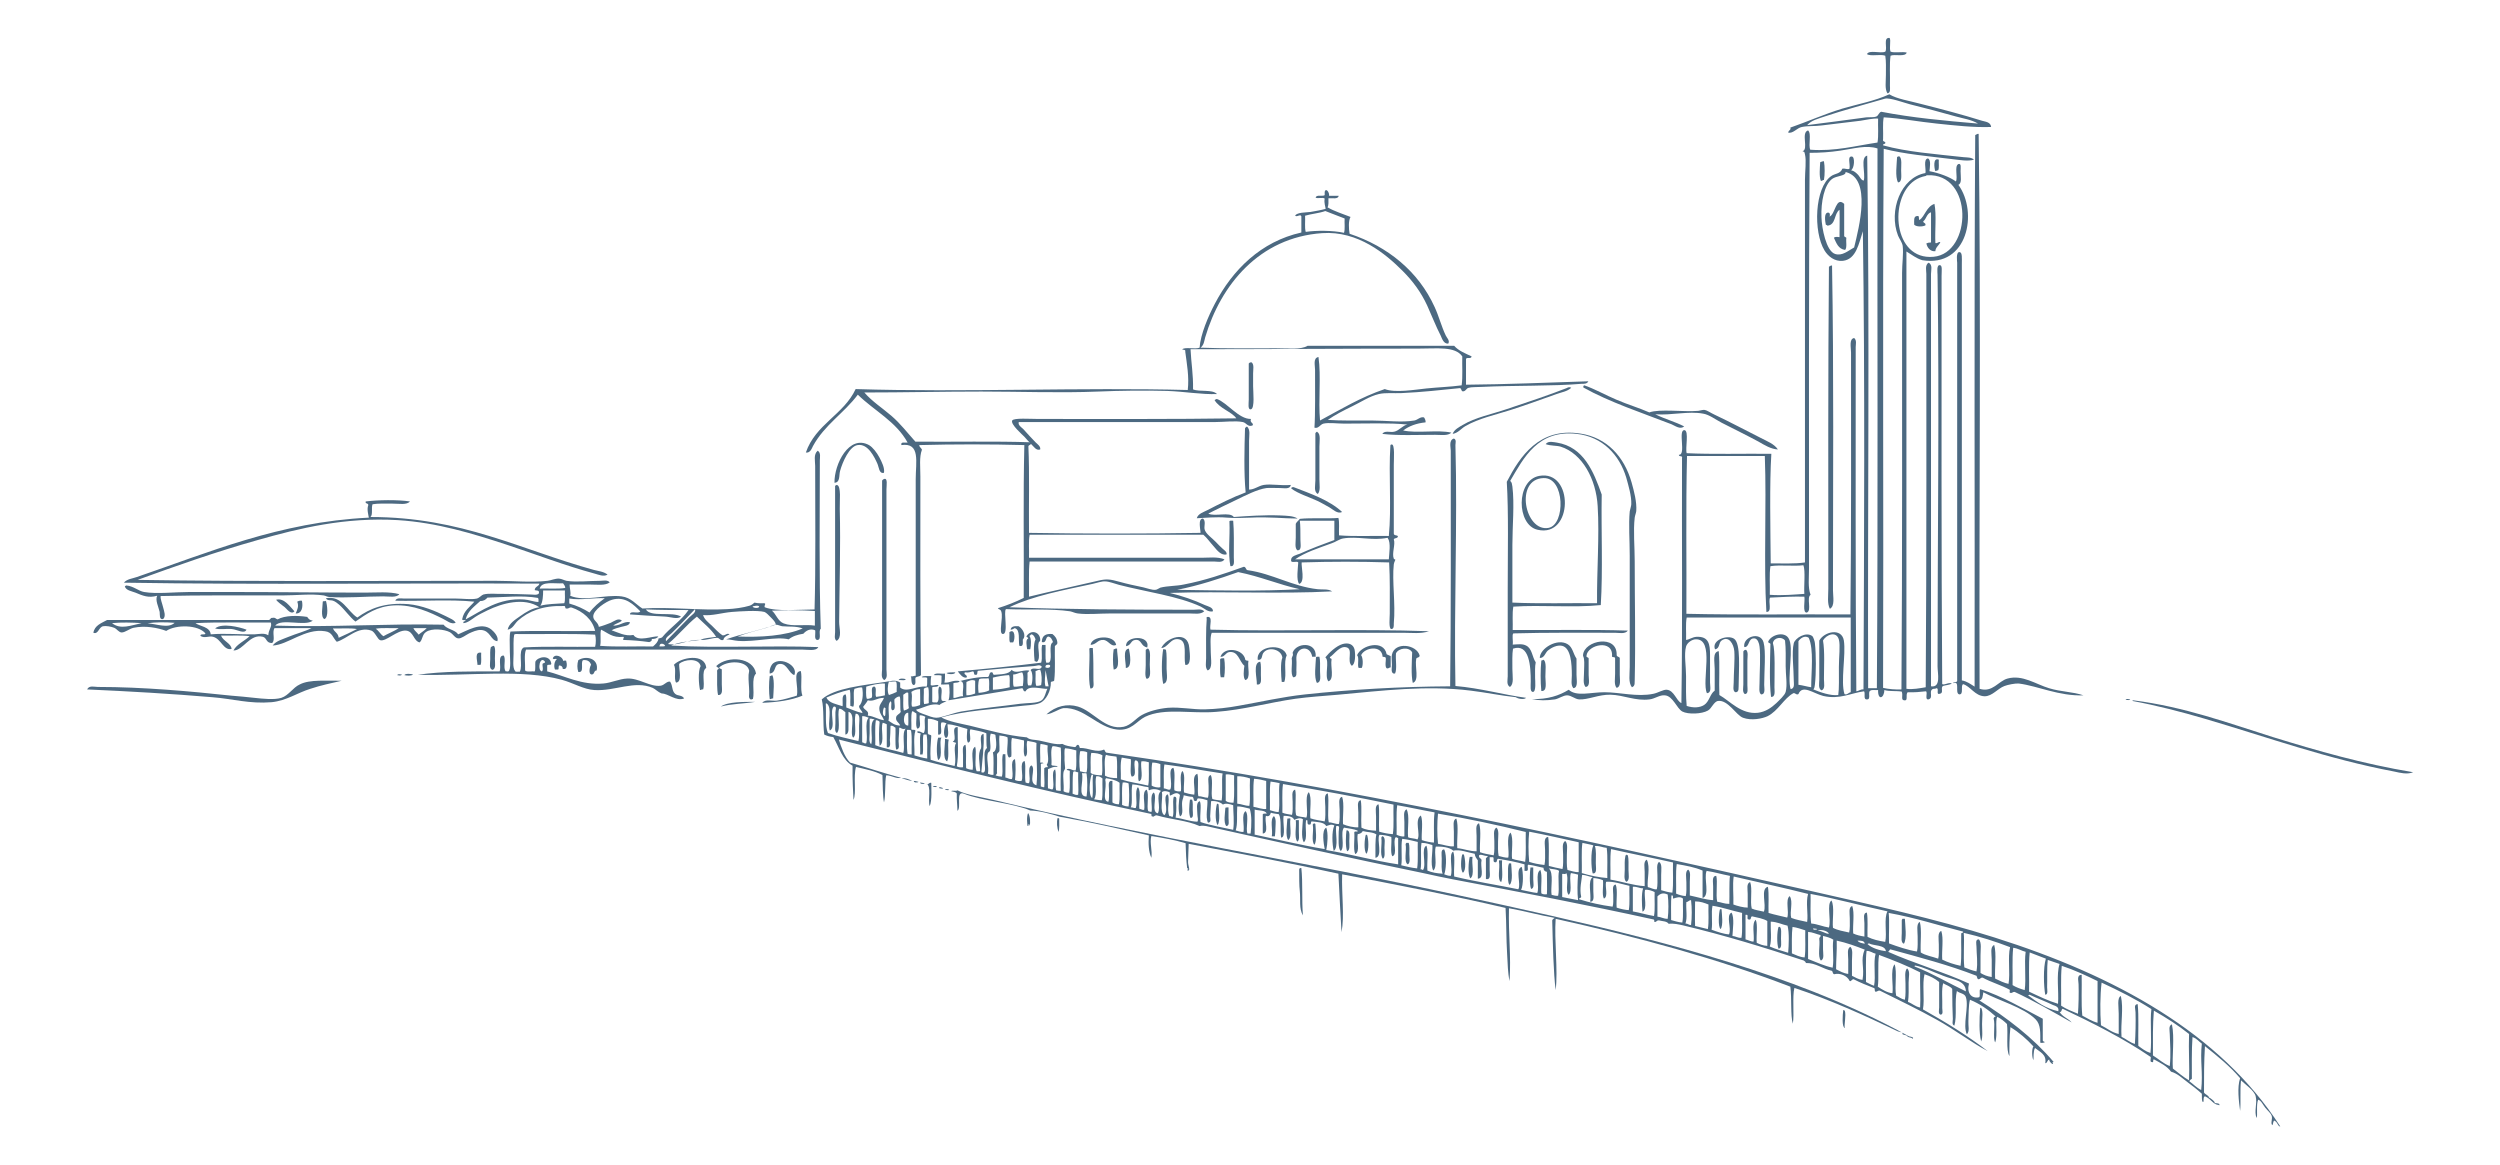 <?xml version="1.0" encoding="utf-8"?>
<!-- Generator: Adobe Illustrator 27.1.1, SVG Export Plug-In . SVG Version: 6.00 Build 0)  -->
<svg version="1.1" id="Camada_1" xmlns="http://www.w3.org/2000/svg" xmlns:xlink="http://www.w3.org/1999/xlink" x="0px" y="0px"
	 viewBox="0 0 803.2 374.2" style="enable-background:new 0 0 803.2 374.2;" xml:space="preserve">
<style type="text/css">
	.st0{fill-rule:evenodd;clip-rule:evenodd;fill:#4C6981;}
</style>
<g>
	<path class="st0" d="M607.1,12.2c0.5,0.8-0.2,3.2,0.3,4.4c1.4,0.5,3.9-0.1,5.2,0.3c-0.5,1.5-3.8,0.4-5.2,1
		c-0.4,2.6-0.1,6.5-0.2,9.6c0,0.9,0.3,2.3-0.8,2.5c-0.9-1.4-0.5-3.7-0.5-5.9c0-2.2,0.1-4.4-0.2-6.2c-1.6-0.6-4.6,0.3-5.9-0.5
		c0.7-1.5,4.4-0.1,5.9-0.8C606.5,15.5,604.9,11.9,607.1,12.2"/>
	<path class="st0" d="M635.4,43h0.3c0.8,58.6,0.1,119.5,0.3,178.3c4.2,1.3,6-2.5,9-3.3c4.8-1.3,9,1.8,13.3,3.1
		c3.9,1.2,7.5,1.1,11.1,2.3c-7.9,0.3-14.6-3-20.8-3.8c-1.1-0.1-3.6,0.4-4.6,0.8c-2.2,0.8-3.9,3.3-6.4,3.3c-3.1-0.1-4.5-3.2-6.9-3.9
		c-0.9,0.6,0.3,3.3-1.2,3.3c-1.6-0.3,0.4-4.6-2-3.6c0.1-0.6,1.3-0.1,1.3-0.8V84.4c0-0.2-0.5-3.6,0.8-3.4c0.9,0.1,0.7,2.1,0.7,3.8
		v133.8c1.7,0.3,2.8,1.2,4.1,2c0.1-59-0.2-118.4,0.2-177.2C635,43.2,635.1,43.1,635.4,43"/>
	<path class="st0" d="M610.3,50.3c0.8,0.7,0.5,2.8,0.5,4.4c0,1.6,0.4,3.8-1,3.9c-1-1.8-0.4-5.9-0.3-8.2
		C609.9,50.4,610.1,50,610.3,50.3"/>
	<path class="st0" d="M622.9,51.3c-0.1,1.1,0.2,2.6-0.2,3.4c-0.4,0-0.5,0.3-1,0.2C621.5,54,620.9,50.5,622.9,51.3"/>
	<path class="st0" d="M586,51.8c0.3,1.7,0.3,4.4,0,6c-0.5,0-0.5,0.4-1,0.3c-0.6-1.4-0.3-4.4-0.2-6C585.2,52,585.5,51.8,586,51.8"/>
	<path class="st0" d="M427,62.9h3.1c-0.2,1.2-2,0.7-3.3,0.8c0,1.1,0.1,2.3-0.3,2.9c2.2,1.3,4.9,2.1,7.4,3.1
		c-0.7,1.1-0.6,3.8-0.3,5.4c12.3,4.1,22.1,12.1,27.3,23.5c1.4,3,2.2,6.3,3.6,9.2c0.3,0.7,1.4,1.6,0.8,2.6c-1.5,0.1-2-1.6-2.4-2.5
		c-1.6-3.1-2.9-6.5-4.4-9.8c-2-4.3-4.6-7.8-7.9-11.1c-5.4-5.4-14.3-12.9-25.8-12.1c-20.2,1.4-32.6,16.6-37.6,33.5
		c-0.3,1.1-0.4,2.5-1.5,3.3c7.5,0.3,16.2,0.2,24.4,0.2c3.7,0,7.9,0.5,10-0.8c15.6,0,32,0,47.1,0c1.4,1.6,3.5,2.4,5.6,3.4
		c-0.2,1-1.4,0.1-1.8,0.8v8.3c12.7-0.1,26.7-0.7,39.3-1.1c-0.4,0.9-1.5,0.8-2.1,0.8c-9,0.8-22.1,0.5-32.1,1c-1.5,0.1-3.4,0-4.3,0.3
		c-0.7,0.2-0.8,0.9-1.5,1.1c-1,0.3-0.6-1-1.3-1c-6.1,0.6-12,1.3-18.8,1.6c-2.3,0.1-5.1-0.2-7.2,0.3c-3,0.7-5.8,2.6-8.5,3.9
		c-2.9,1.4-5.6,2.8-7.9,4.4c4.2,0.3,9.1,0.2,13.9,0.2c4.8,0,9.9,0.7,13.9,0c1.1-0.2,1.9-1.3,3.1-1c0.3,0.4,0.6,1.1,0.5,1.6
		c-3,0.3-5.3,1.2-7.2,2.6c4.4,1,11.1-0.3,15.5,0.7c-1.2,1.1-3.3,0.7-5.2,0.7c-5.4,0-12.1,0.3-17-0.3c0.8-1.2,2.5-0.4,3.8-0.7
		c1.6-0.3,2.8-2.1,4.3-2.3c-5.8-0.6-13.5-0.3-20.3-0.3c-2.3,0-5-0.4-6.7,0c-1.1,0.3-1.6,1.7-2.9,1.3c0.3-4,0.2-12.6,0.2-18.6
		c0-1.4-0.7-3.8,1.1-4.1c0.9,6.1-0.1,14.1,0.5,20.4c6.7-3.6,13.1-7.5,20.8-10.1c3.3,1.3,9.6,0.2,13.4-0.2c3.9-0.4,7.6-0.5,11.3-1
		c0.4-2.8,0.1-6.3,0.2-9.3c-2.3-3.3-8-2.5-14.2-2.5c-24.2,0-49.6,0.2-73.1,0.2c0.2,4.4,0.9,8.1,0.8,12.9c2.2,0.9,6.2-0.1,7.7,1.5
		c-4.8,0.2-10.4-0.8-16-1c-7.3-0.2-15.1-0.1-22.2,0.2c-12.2,0.5-24.9,0-37.5,0c-12.6,0-25.2,0.3-37.6,0.3c2.5,2.9,5.8,5,8.7,7.5
		c2.9,2.5,5.1,5.4,7.7,8.3c12.2,0.1,25.7-0.2,37.1,0.2c0.3,1-0.7,0.7-0.8,1.3c0.4,8.9,0.1,18.6,0.2,27.8c18,0.3,37.1,0.3,55.1,0
		c0.1-0.7-1-4.6,0.8-4.6c1,0.8,0.3,2.5,0.5,3.4c0.3,1.5,2.6,3,3.6,4.1c0.7,0.7,1.3,1.4,2,2c0.6,0.6,1.6,1.1,1.5,2
		c-1.7,0.5-3.1-1.3-4.1-2.5c-1.2-1.3-2.2-2.8-3.4-3.8h-55.8c-0.4,2.1-0.1,5-0.2,7.4h55.4c2.4,0,5.1-0.4,7.4,0.5
		c-0.7,1.2-2.4,0.7-3.4,0.7h-59.2c-0.4,3.4-0.1,7.6-0.2,11.3c6.9-1.7,14.4-3.3,22.1-5.1c2.8-0.7,4-0.5,6.9,0.3
		c2.5,0.7,4.8,1.2,7.7,1.8c1.3,0.3,2.8,0.9,3.9,0.8c0.5,0,1.1-0.5,1.6-0.7c2.4-0.6,5.2-0.5,7.5-1c6.8-1.3,12.9-3.4,19.3-5.7
		c0.8,0,0.6,1.1,1.3,1.1c7.9,1.1,14.3,5.2,22.4,6.1c1.6,0.2,3.3-0.2,4.7,0.7c-16.6,0.9-35.2-0.1-52.2,0.5c3.8,0.9,7.9,2.3,11.3,3.9
		c0.9,0.4,2.7,0.7,2.6,2c-1.5,0.4-2.7-0.9-3.9-1.5c-7.3-3.4-17.4-4.7-26.3-7c-1.5-0.4-3.2-1.1-4.4-1.1c-1.1-0.1-2.7,0.5-4.1,0.8
		c-9.2,2-19.1,3.8-26.7,7.5c18.1,0.7,39,0.8,59.2,0.8c1.1,0,2.5-0.4,3.4,0.5c-1.2,1.1-3.1,0.7-4.6,0.7h-25.7c-3.5,0-7.1,0.4-10.3,0
		c-0.9-0.1-1.6-0.5-2.5-0.7c-6.2-0.9-13.7-0.4-20.6-0.7c-0.9,0.8,0.9,8.1-1,8c-1.5-0.1,0.2-5.2-0.5-7.2c-0.3-0.9-0.7-0.5-1.1-1.1
		c2.9-0.9,5.7-2,8.3-3.3c0.1-16.8-0.2-32.3,0.2-49.1c-10.8-0.3-22.8-0.3-33.7,0c-0.3,0.4,0.7,1,0.8,1.5c-0.9,2.4-0.5,5.5-0.5,8.7
		c0,20.8-0.1,42.9,0.2,63.6c-0.2,0.7-1.4,0.4-1.8,1c-0.1,0.8,0.3,2.1-0.5,2.3c-1.1-0.1-0.6-2.6-1-2.8c0.7,0.1,1-0.2,1.6-0.2V154
		c0-5.5,1.6-11.9-4.6-11c-0.3-1.2,1.1-0.7,2-0.8c-3.7-6.8-10.7-10.2-16-15.4c-4.4,5.9-10.7,9.7-14.4,16.5c-0.4,0.8-0.9,2.3-2.3,2.1
		c3.1-9.1,12.2-12.2,16-20.4c34.3,1.1,72.8-0.6,106.7,0.3c0.5-4.2-0.3-8.5-0.8-12.3c0.2-0.8-0.7-0.5-1-0.8c1.2-0.8,4.1,0.1,5.6-0.5
		c0.3-4.3,2.8-10.1,4.9-14.1c5.7-10.9,14.8-20,27.8-22.9c0-1.3,0-4,0-5.2c-0.3-0.9-1.6,0.5-2-0.3c0.9-1,3.2-0.9,4.9-1.1
		c1.7-0.3,3.5-0.6,4.9-1c0-0.6-0.6-1.9-0.3-3.3c-0.6-0.5-2.3,0.1-2.9-0.3c0.2-1.1,2.2-0.3,2.9-0.8v-1.1
		C426,60.2,427.2,61.9,427,62.9 M425.8,67.8c-1.9,0.7-4.5,0.9-6.5,1.5c0.1,1.7-0.2,3.8,0.2,5.2c3.3-0.5,8.8-0.5,12.3,0.3
		c0.4-1.2,0.1-3.1,0.2-4.6C430,69.4,427.9,68.6,425.8,67.8 M397.8,183.8c-6.2,2.2-12.6,4.3-19.6,5.7c12.7,0.2,27,0.5,39.4-0.2
		C410.8,187.8,404.9,185.2,397.8,183.8"/>
	<path class="st0" d="M592.8,80.3c-2.2-0.3-2.8-2.2-3.6-3.9c0.4-0.4,1.1-0.3,1.8-0.2c0-2.9,0.1-6.5,0-8.8c-1.8,1.2-1.1,4.9-3.9,5.1
		c-0.1-0.2-0.3-0.2-0.5-0.3c-0.2-1-0.7-3.8,0.7-3.9c0.7,0,0.7,0.8,0.5,1.3c1.9-0.8,2-6.6,4.7-4.1v10.1c-0.1,0.6,0.5,0.5,0.7,0.8
		C593,77.6,593.5,79.5,592.8,80.3"/>
	<path class="st0" d="M621.5,65.5c0.7,3.6,0.1,8.5,0.3,12.6c0.8,0.2,1.1-0.7,1.6-0.2c-0.6,1-1.6,1.7-1.6,2.8c-1.5,0.2-2.6-1-2.9-2.5
		c0.4-0.2,0.9-0.3,1.5-0.3v-9.7c-1.4,0.4-1.5,2.2-2.5,2.9c0,0.7,0.9,0.4,0.7,1.3c-0.9,0.5-2.9,0.5-3.6-0.2c0-1.2-0.3-2.8,1-2.8
		c0.8-0.2,0.3,1,0.7,1.3C618.5,69.4,618.9,66.4,621.5,65.5"/>
	<path class="st0" d="M588.3,85.3h0.3c0.6,33.8,0.3,69.7,0.3,104.4c0,2,0.7,5-1,5.9c-0.9-1.7-0.5-4.2-0.5-6.5
		c0-34-0.1-69.4,0.2-103.4C587.8,85.6,588,85.4,588.3,85.3"/>
	<path class="st0" d="M402.1,116.4c0.9,0.7,0.5,2.3,0.5,3.6v4.1c0,1.7,0.6,7.1-0.7,7.4c-1.1,0.2-0.7-1.9-0.7-3.1c0-3.6,0-9,0-11.6
		C401.4,116.5,401.7,116.4,402.1,116.4"/>
	<path class="st0" d="M571.2,144.4c-2.2-0.1-4.3-1.4-6.2-2.5c-3.9-2.1-7.6-3.9-11.9-6.1c-1.9-1-4-2.6-5.9-2.9
		c-4.7-0.9-10.2,0.6-15.4,0.2c3,1.5,6.4,2.4,9.3,3.9c-1.3,1.1-2.9-0.2-4.1-0.7c-9.3-3.6-19.9-7.1-28.3-11.8v-0.5
		c0.1,0,0.2-0.2,0.3-0.2c3,1,7.2,3.3,10.3,4.6c3.7,1.6,7.2,2.6,10.6,4.1c3.3-1.2,11-0.1,15.7-0.5c0.7-0.1,1.6-0.4,2.1-0.3
		c0.7,0.1,2,1,3.1,1.5c5.1,2.4,9.9,5,14.9,7.5C567.8,141.8,570,142.6,571.2,144.4"/>
	<path class="st0" d="M504.8,124.6c-1.3,1.2-3.1,1.4-4.7,2c-4.6,1.6-9.7,3.5-14.7,5.1c-5,1.6-10.3,2.7-14.6,5.2
		c-1.4,0.8-2.3,2.2-4.1,2.5c0.5-1.4,2.1-2.2,3.3-2.9c4-2.4,9.2-3.4,14.2-5.1c6.6-2.2,13.5-4.5,19.1-6.7
		C503.7,124.5,504.2,124.2,504.8,124.6"/>
	<path class="st0" d="M401.9,134.6c-0.5,1.3,1.1,1.3,0.5,2.1c-1.5,0.6-2-0.9-3.1-1.1c-2.4-0.5-6,0-9,0h-63c-0.3,1,0.9,1.7,1.5,2.3
		c1.2,1.4,2.6,2.8,3.9,4.2c0.6,0.6,1.7,1.3,1.5,2.3c-1.3,0.5-2.1-1-2.8-1.6c-0.8-0.8-1.5-1.6-2.3-2.5c-0.7-0.7-4.5-4-3.9-5.2
		c0.5-0.9,5.9-0.5,8.4-0.5c20.8,0,44,0.1,63.6-0.2c-1.4-2.1-5.5-3.2-7-5.9c0.1,0.1,0.5-0.4,0.8-0.3
		C394.2,129.3,398,134.7,401.9,134.6"/>
	<path class="st0" d="M400.6,137c1.2,1,0.7,3,0.7,4.6c0,4.9,0,10.7,0,15.7c1.7,0,3-1.2,4.7-1.5c2.5-0.4,5.4,0.3,8.7,0
		c-0.2,1.5-2.2,1-3.4,1c-1.5,0-3.3-0.1-4.4,0c-3,0.4-7,2.5-9.7,3.8c-3.2,1.5-6.2,3-9,4.4c2,1.1,6.9-0.7,8.2,1.1
		c4.3-0.3,9.8-0.7,14.9-0.5c2,0.1,4.2,0.1,5.6,1c-4.2,0-9.5-0.6-14.9-0.3c-2.8,0.1-5.5,0.2-7.9,0c-3.3-0.3-7.3,0.1-9.6,0.2
		c0.4-1.5,2.3-2,3.4-2.6c3.9-2,8-4.1,12.3-5.7c-0.6-6.2-0.4-14.2-0.2-20.6c0.1-0.2,0.3-0.4,0.5-0.5H400.6z"/>
	<path class="st0" d="M524.3,220.8c-1.2-1.5-0.7-4.1-0.7-6.5c0-11.5,0-24,0-35.8c0-5-0.4-9.9,0-14.2c0.1-0.6,0.5-1.8,0.5-2.3
		c0.1-2.7-0.9-5.9-1.6-8.5c-2.2-7.4-7.7-13.2-15.9-14.1c-12.5-1.4-17,7.6-21.4,15.1c0.6,0.6,0.5,0.8,0.7,1.8c0.7,5.6,0,12.8,0,18.8
		v18.5c8.7,0.4,18.2,0.1,27.2,0.2c-0.1-10.2,0.8-21.7,0.2-31.2c-0.5-8.6-4.9-16.9-11.9-19.1c-1.4-0.4-3.1-0.2-4.8-0.8
		c0.8-1.2,2.7-0.6,3.6-0.5c8.6,1.4,11.8,9.3,14.4,16.7c-0.2,11.7,0.4,24.3-0.3,35.5c-8.7,0.9-19.2-0.1-28.1,0.5
		c-0.4,2.2-0.1,5.1-0.2,7.5c12.3,0.1,25-0.2,37,0.2c-0.9,1.2-2.8,0.7-4.1,0.7c-10.5,0-22.3-0.1-32.7,0.2c-0.5,0.5,0,2.4-0.2,3.6
		c1.9-0.1,3.1-0.3,4.3,0.3c2,1,1.9,3.6,3.1,5.4c-0.3,1.4-0.2,2.9-0.2,5.1c0,0.6,0.4,4.4-0.7,4.4c-1,0-0.7-1.9-0.7-3.3
		c0-4.9-0.4-12.4-5.7-10.6c-0.3,1.8-0.2,4.2-0.2,6.6c0,2.1,0.6,4.8-0.8,5.7c-1.2-0.7-0.7-2.4-0.7-3.4v-28.1
		c0-11.5,0.3-24.6-0.3-34.4c4.2-8.1,10.4-17.6,23.7-15.5c8.4,1.3,14,7.3,16.4,15.7c0.8,2.9,1.7,6.2,1.5,9.2
		c-0.1,0.7-0.4,1.4-0.5,2.1c-0.5,4.3,0,9.2,0,14.1c0,12.6,0.3,25.5,0,38.3C525.1,219,525.5,220.4,524.3,220.8"/>
	<path class="st0" d="M423.2,138.8c1.2,0.6,0.7,3.1,0.7,4.7V154c0,1.7,0.4,3.6-0.5,4.7c-1.4-0.7-0.8-2.8-0.8-4.3v-15.2
		c0.1-0.2,0.3-0.4,0.5-0.5H423.2z"/>
	<path class="st0" d="M284,151.9c-1.6,0.4-1.6-1.8-2.1-2.9c-0.9-2-3-6.6-6.4-6c-2.6,0.4-4.8,5.4-5.6,8.3c-0.4,1.5,0.1,3.7-1.8,3.8
		c-0.1-6,4.7-15.6,11.1-12.1c1.2,0.7,2.5,2.4,3.3,3.9C283.3,148.4,284.3,150.4,284,151.9"/>
	<path class="st0" d="M447.1,142.8c1.1-0.2,0.7,4.7,0.7,6.5v22.1c0,0.7,0.9,0.5,1.3,0.8c0.1,0.9-1.1,0.5-1.3,1.1
		c0.6,1.6-0.7,4.5,0,6.2c0,0.1,0.5,0.3,0.5,0.3c0,0.2-0.4,0.8-0.5,1.5c-0.6,5.3,0.6,12.7,0,19c0,0.6,0.1,1.8-0.8,1.8
		c-0.9,0-0.5-3.8-0.5-4.9c0-5.6,0.1-11.4-0.2-16.5c-9-0.3-19.1-0.3-28.1,0c-0.2,1.3,1.2,6.3-0.8,6.9c-1-1.2-0.4-5.1-0.3-6.9
		c-0.4-0.6-2.4,0.4-2.3-0.7c-0.1-1.4,1.8-1.7,2.8-2.1c3.3-1.5,7.5-3.1,11.1-4.4v-6.2h-11.1c0.2,1.2,0.2,3.9,0.2,6.2
		c0,1.4,0.5,3.4-1,3.3c-0.9-0.8-0.5-2.5-0.5-4.1v-4.4c0.3-0.7,0.9-1,1.3-1.6c3.7-0.4,9.2,0,12.4-0.3c0.4,1.5,0.1,3.7,0.2,5.6
		c5,0.4,10.7,0.1,16,0.2c0.9-9-0.1-19.7,0.5-29C446.7,142.9,446.9,142.8,447.1,142.8 M431.5,173c-1.2,0.2-2.5,1.2-3.8,1.6
		c-4.1,1.5-8.5,2.9-11.6,5.1c9.3,0,20.8,0,30.1,0c0.1-1.8,0.7-5.4-0.3-6.7c0-0.1,0-0.2-0.2-0.2C440.9,173.8,436.1,172.2,431.5,173"
		/>
	<path class="st0" d="M494.5,152.9c11.2-2.1,11,20-0.5,17.3C487.2,168.7,487,154.3,494.5,152.9 M497.5,169.6c5.5-1,5.3-16.3-1.6-16
		C486.5,153.9,489.9,171,497.5,169.6"/>
	<path class="st0" d="M284,153.9c1.3-0.5,0.8,2.1,0.8,3.3v57.9c0,1.1,0.5,2.7-0.7,3.4c-1.2-0.7-0.7-2.5-0.7-3.4v-44.7
		c0-5.5,0-11,0-16C283.6,154.1,283.8,154,284,153.9"/>
	<path class="st0" d="M268.8,155.8c1.6,0.1,0.9,5.6,1,7.7c0.3,12.2-0.1,24-0.2,36.3c0,2.1,1,5-0.8,6.1c-0.9-0.6-0.5-1.9-0.5-2.8v-47
		C268.4,156,268.6,155.9,268.8,155.8"/>
	<path class="st0" d="M431.2,164.5c-1.5,0.7-2.9-0.8-4.1-1.5c-1.3-0.7-2.6-1.5-3.9-2.1c-2.8-1.3-5.9-2.2-8.3-3.9
		c-0.1-0.4,0.2-0.5,0.7-0.5C420.8,158.5,427.2,160.7,431.2,164.5"/>
	<path class="st0" d="M396.2,167.3c0.3,3.2,0.2,7.9,0.2,11.8c0,1.1,0.4,3-1.1,2.8c-0.8-4-0.1-9.5-0.3-14.1
		C394.8,167.1,395.7,167.3,396.2,167.3"/>
	<path class="st0" d="M40.6,188.1c2.3,0.2,3.9,1.8,5.7,2.1c3.9,0.7,10.1,0,14.4,0h14.4c15,0,28.1,0.2,42.2,0.2c3.7,0,7.7-0.4,11,0.5
		c-0.9,1.2-3.3,0.7-5.2,0.7c-5.5,0-12,0.6-17.3,0.2c-0.6,0-1.2-0.4-1.8-0.5c-4.1-0.6-8.8,0-13.3,0c-12.8,0-26.4-0.1-39.1,0.2
		c-0.1,1,0.5,2.3,0.8,3.6c0.3,1.2,1,2.9,0,3.8c-1.3,0.3-1-1.5-1.1-2.3c-0.4-1.7-1.5-3.8-0.8-5.2c-2.8,0.8-4.6,0-7-1
		c-1.3-0.5-3-0.7-3.4-2C40.3,188.3,40.4,188.1,40.6,188.1"/>
	<path class="st0" d="M114.8,198.4c4-2.9,8.8-4.9,16.4-4.3c4.4,0.4,8.7,2.2,12.1,3.9c1.1,0.6,2.6,1.1,3.1,2.1
		c-1.5,0.6-2.8-0.7-4.1-1.3c-4-2-9.4-4.6-15.7-4.3c-5.5,0.3-8.8,2.7-12.4,5.2c-1.8-1.4-3.4-3.8-5.2-5.4c-0.5-0.4-1.3-1.1-2-1.3
		c-0.8-0.3-1.8,0.1-2.3-0.8C109.9,191.2,111.6,196.4,114.8,198.4"/>
	<path class="st0" d="M94.6,196.4c-1.1,1.2-2.3-0.6-3.1-1.3c-1-0.8-2.2-1.6-2.8-2.4C91.3,191.9,93.4,195.2,94.6,196.4"/>
	<path class="st0" d="M97,193c0.4,1.8,0.1,4.2-2,4.1c0.5-1.2,1.1-2.3,0.5-3.8C95.9,193.1,96.3,192.9,97,193"/>
	<path class="st0" d="M104.2,198.9c-1.3-0.7-0.5-4.1-0.5-5.6c0.1-0.3,0.9,0,1-0.3C105.1,194.2,105.7,198.4,104.2,198.9"/>
	<path class="st0" d="M100.5,199.4c-2.6,2-10-0.9-12.1,1.6c17.9,0.6,35.5-0.7,54.1-0.3c1.1,1.5,3.7,1.6,4.7,3.1
		c2.7-1.1,7.4-4.1,10.6-1.6c1,0.8,2.5,2.5,2,3.8c-2.2-0.2-2.2-3.4-5.2-3.6c-1.3-0.1-2.8,0.6-3.9,1.1c-1,0.5-2.5,1.7-3.4,1.6
		c-1.1,0-1.6-1.3-2.8-2c-1.7-0.9-5.8-1.4-7.7,0c-1.2,0.8-1,2.5-2,3.3c-2-0.5-1.9-3.6-4.4-3.8c-2.8-0.2-6.4,3.6-8.2,3.1
		c-0.9-0.2-1.7-2.7-2.9-3.1c-4.3-1.5-7.7,2.6-11.1,3.6c-1.3-1.3-1.4-3.1-3.8-3.4c-6.4-1-11.9,4.4-16.8,4.6c1.1-1.5,3.2-2,5.1-2.8
		c2.4-1,5.2-1.7,7.4-2.8c-3.3,0-8.1,0-11.9,0c-0.9,1.3,0.4,3.9-0.8,4.8c-2,0-1.6-1.6-2.9-2c-4.3-1.1-6.3,4.4-9.5,4.4
		c1.1-2.1,3.5-3,5.2-4.6c-2.7-0.4-6.2-0.1-9.2-0.2c0.7,1.8,3.3,2.5,3.4,4.3c-2.6,0.6-3.3-3.2-5.9-3.9c-1.3-0.4-2.8,0.6-4.1-0.3
		c-0.1-0.9,1.5-0.1,1.6-0.8c-2.3-2.8-9.4-2.9-12.6-0.8c-2.7-1-6.7-1.8-10.5-1c-1.3,0.3-2.7,1.5-3.8,1.5c-0.9,0-1.5-1.1-2.4-1.5
		c-1-0.4-2.7-0.7-3.6-0.5c-1.4,0.3-1.5,2.7-3.1,2.1c0.4-2.4,2.6-3.1,4.4-4.1c17.3,0,34.1,0,51.7,0c0.9,0.1,0.6-0.8,1.5-0.7
		c0.9-0.2,1,0.4,1.6,0.5c2.3-1.3,6.3-1.3,9.5-0.8C99.1,198.8,99.5,199.3,100.5,199.4 M36,200.2c2.7,2.2,6.1,0.7,9.5,0
		C42.6,200,38.8,199.9,36,200.2 M47.4,200.3c2.5,0,6.6,1.8,8.7-0.2C53.6,199.9,49.8,199.8,47.4,200.3 M62.8,200.2
		c1.2,1,4.7,1.1,4.9,3.6c4.7-0.4,9.8,0.1,14.1,0c1.6-0.1,3.1-0.5,4.4,0.3c0.1-2,1.3-2.7,0.8-4.1C79,200.1,70.6,199.8,62.8,200.2
		 M123.2,204.4c1.1-0.7,3.5-1.6,4.9-2.6c-2.4,0.1-5.2-0.2-7.4,0.2C121.7,202.6,122.2,203.8,123.2,204.4 M134.5,203.9
		c0.8-0.7,1.9-1.3,2.6-2.1h-4.3C133.2,202.7,134,203.2,134.5,203.9 M108.8,204.9c2-0.9,4-1.8,5.9-2.8c-2.3-0.4-5.2-0.1-7.7-0.2
		C107.4,203.1,108.7,203.4,108.8,204.9"/>
	<path class="st0" d="M387.9,198.2c1.9-0.2,0.6,2.8,1,4.1c23,0.6,47.8-0.3,70.2,0.5c-2.6,0.9-5.5,0.5-8.3,0.5h-61.5
		c-0.6,1.5-0.3,4-0.3,6.4c0,2.1,0.7,5.1-1,5.7c-0.9-0.9-0.5-2.6-0.5-3.9c0-3.8-0.1-9.4,0.2-12.7
		C387.5,198.4,387.7,198.3,387.9,198.2"/>
	<path class="st0" d="M79.2,202.3c-0.7,1.5-2.9,0-4.7-0.2c-1.9-0.2-3.7,0.3-5.4-0.2c1.2-1,3.3-1,5.1-0.8
		C75.9,201.3,77.9,201.8,79.2,202.3"/>
	<path class="st0" d="M327.5,207.5c-0.4-1.9,0.4-5.2-1.5-5.7c-0.4,0.2-0.7,0.5-1.3,0.5c0.1-1.1,1.3-1.2,2.6-1.1
		c1.1,0.7,2.6,2.8,1.3,4.3C328.6,206.5,328.9,207.9,327.5,207.5"/>
	<path class="st0" d="M325.5,206.4h-1c-0.4-0.8-0.1-2.2-0.2-3.3C326.2,201.7,326.2,205.4,325.5,206.4"/>
	<path class="st0" d="M333.2,212.6c-0.5,0.1-0.4-0.2-0.8-0.2c-0.2-2-0.5-5.5,0.3-7c-0.3-0.7-0.5-1.4-1.3-1.6c-0.3,0-0.3,0.4-0.7,0.5
		c0.7,0.7,0.6,3.1,0.3,4.3H330c-0.1-0.8-0.6-3.2,0.3-3.4c0.2-0.6-0.6-0.3-0.5-0.8c1.4-2.3,4.5-1.4,4.4,1.3c0,0.4-0.4,0.4-0.5,0.8
		C333.2,208.3,334.5,211.3,333.2,212.6"/>
	<path class="st0" d="M565.8,223.1c-0.8-0.6-0.5-2.2-0.5-3.6c0-3.2,0.4-8.9,0-11.8c-0.1-1-0.6-2.5-1.6-2.6c-2.2-0.2-1.5,2.9-3.3,2.8
		c-0.6-3.3,5.2-5.2,6.2-1.5c0.8,2.8,0.2,9.6,0.2,13.6C566.8,221.2,567.3,223.1,565.8,223.1"/>
	<path class="st0" d="M380.8,213.6c-0.6-3,0.8-7.6-2-8.2c-2.7-0.6-3.5,2.7-5.7,2.8c1.5-3.3,8.6-6,9,0
		C382.3,210.1,382.8,214,380.8,213.6"/>
	<path class="st0" d="M358.6,207.2c-1.7,0.8-2.4-1.5-4.1-1.6c-1.9-0.1-2.1,1.4-4.1,1.6C350.6,204.3,358,203.7,358.6,207.2"/>
	<path class="st0" d="M557.5,222.4c-0.9-0.5-0.5-2-0.5-3.1c0-2.9,0.4-7.5,0.2-10.1c-0.2-2.3-1.8-5.1-4.1-3.4c-1,0.7-0.5,2.6-2.1,2.8
		c-1.2-2.9,3.9-4.8,6.1-3.4c2.3,1.5,1.5,10.3,1.5,14.7C558.5,220.8,558.9,222.5,557.5,222.4"/>
	<path class="st0" d="M368.6,208c-2.2-0.3-1.7-2.7-3.9-2.4c-1.5,0.2-1.2,1.7-2.9,2C361.4,204.3,369.6,203.8,368.6,208"/>
	<path class="st0" d="M519.4,221c-0.9-1-0.5-2.9-0.5-4.6v-4.9c0-0.6-0.9-0.2-1-0.6c0.5-5.7-7.9-3.8-8.2-0.2c-0.1,0.7,0.8,0.3,0.7,1
		v5.1c0,1.5,0.6,3.8-1,3.9c-0.9-1.1-0.5-2.8-0.5-4.3c0-1.7,0.2-3.4,0-4.7c0-0.4-0.4-1-0.3-1.3c0.4-4.7,11-6.7,10.8,0
		c0,0.7,0.8,0.5,1,1v5.4C520.4,218.3,520.9,220.6,519.4,221"/>
	<path class="st0" d="M505.5,221.1c-0.9-1-0.5-2.7-0.5-4.1c0-3.8-0.3-8.8-3.1-9.5c-1.6-0.4-3.5,0.6-4.6,1.5
		c-0.9,0.8-1.1,2.4-2.6,2.4c0-3.1,5.7-6.5,9-4.4c1.6,1,1.7,3,2.8,4.6v5.2C506.5,218.4,507.1,220.9,505.5,221.1"/>
	<path class="st0" d="M434.3,213.9c-1.7-1.5,0.5-5.2-1.6-5.9c-2.2-0.7-3.9,2.1-5.4,3.1c-0.2,0.6,0.6,0.3,0.5,0.8c-0.4,2.2,1,6.3-1,7
		c-1.4-1.6,0.5-6.6-1-7.7c1.1-1.4,3.5-3.7,5.6-4.3c1.9-0.5,3.4,0.1,3.8,1.8C435.5,210.3,435.5,213.4,434.3,213.9"/>
	<path class="st0" d="M446.8,210.8v3.6c-0.5,0-0.6,0.5-1.3,0.3c-0.7-0.6-0.1-2.8-0.3-3.4c-0.2-0.3-0.7-0.2-1-0.3
		c-0.2-3.9-5.8-3-6.9-0.5c0.6,0.7,0.7,3.2,0.2,4.1h-1c-0.5-1,0.3-3.3-0.5-4.1c1.3-3.2,8.6-5.2,9.5-0.3
		C445.9,210.4,446.4,210.6,446.8,210.8"/>
	<path class="st0" d="M421.6,211.1c-0.6-4.1-5.4-3.4-5.1,0.8c0.1,1,0,2.4,0,3.4c0,0.9,0.3,2.3-1,2.3c-1-1.1-0.2-4.1-0.5-6.1
		c0.2-0.9,0.6-0.7,0.3-1.8c1.1-3.3,7.8-3.7,7.4,1.3H421.6z"/>
	<path class="st0" d="M158.7,207.5c0.6,0.8,0.3,2.6,0.3,4.1c0,1.4,0.4,3.2-0.7,3.6c-1.3-0.2-0.8-2.1-0.8-3.4c0-1.5-0.1-3,0.2-3.9
		C158,207.8,158.2,207.5,158.7,207.5"/>
	<path class="st0" d="M456.1,210.6c0,0.8-1,0.5-1.1,1.1c-0.5,2.5,1.1,7-1.1,7.7c-0.6-2.6-0.3-6.9-0.2-9.8c-1-1.9-4.4-1.4-5.2,0.3
		c-0.2,2.1,0.4,5-0.3,6.5h-0.5c-0.9-0.4-0.5-1.8-0.5-2.8c0-1.2-0.2-2.6,0-3.3C448.1,206.1,455.1,207,456.1,210.6"/>
	<path class="st0" d="M413.4,210.6c-1.1,2,0.1,6.3-0.8,8.5h-0.8c-0.2-1.8-0.5-6.2,0.2-7.8c-0.3-2.6-4.2-3.6-5.9-1.8
		c-1,1-0.2,2.6-2,2.5C403.4,207.4,412.4,206.4,413.4,210.6"/>
	<path class="st0" d="M351.1,208.2c0.2,2.8,0.2,7,0.2,10.5c0,0.8,0.4,2.6-1,2.5c-0.8-3.5-0.1-8.4-0.3-12.4
		C349.8,208,350.5,208.2,351.1,208.2"/>
	<path class="st0" d="M358.9,208.4c-0.1,1.8,1.3,6.6-1.1,6.7c-0.3-1.8-0.3-4.7,0-6.5C358.3,208.6,358.3,208.2,358.9,208.4"/>
	<path class="st0" d="M362.7,208.4c0.3,1.5,1.2,6.2-1,6.2C361.8,212.9,360.5,208.5,362.7,208.4"/>
	<path class="st0" d="M368.9,208.4c0.9,0.8,0.5,3.2,0.5,5.1c0,1.8,0.6,4.4-1,4.6c-0.7-0.8-0.3-2.8-0.3-4.4v-4.9
		C368.4,208.6,368.5,208.3,368.9,208.4"/>
	<path class="st0" d="M374.6,208.7c0.3,1.5,0.2,3.9,0.2,6.1c0,1.8,0.7,4.6-1.1,4.9c-0.6-3-0.5-8.1,0-11.1
		C374.1,208.4,374.1,208.8,374.6,208.7"/>
	<path class="st0" d="M401.1,212.3c-0.4,2,0.9,5.7-1,6.2c-0.8-0.7-0.5-3.4-0.3-4.6c-1.7-1.4-1.9-4.8-4.9-4.4
		c-1.2,0.2-1.5,1.7-2.8,1.5c1.3-3.5,7.5-2.5,8,1C400.3,212.2,400.7,212.3,401.1,212.3"/>
	<path class="st0" d="M560.9,208.7c0.9,0.7,0.5,2.3,0.5,3.6c0,2.4,0,5.2,0,7.9c0,1.1,0.4,2.7-0.8,2.8c-0.9-0.6-0.5-2.1-0.5-3.1
		v-10.6c0.1-0.2,0.3-0.4,0.5-0.5H560.9z"/>
	<path class="st0" d="M154.6,209.7c-0.1,1.3,0.2,2.9-0.2,3.9h-1C153.4,212.2,152.3,209.3,154.6,209.7"/>
	<path class="st0" d="M180.9,212.3c0.6,0,0.5-0.2,1,0c0.3,1,0.5,3-1.1,2.6c0-0.7-0.4-1-1-1.1c-0.6,0-0.1,1.1-0.5,1.3h-1
		c-0.5-1.2-0.1-2.8,0.6-3.3c-0.4-0.4-1,0.3-1.3-0.3C178.2,209.8,180.9,211,180.9,212.3"/>
	<path class="st0" d="M423.9,211c0.3,1.1,0.2,2.9,0.2,4.6c0,1.5,0.5,3.6-1,3.8c-1-1.8-0.4-5.8-0.3-8.2
		C422.9,210.9,423.4,211,423.9,211"/>
	<path class="st0" d="M191.7,215.4c-1,0-0.6,1.3-1.6,1.3c-1.2-0.1-0.6-2.6-0.2-3.1c-0.3-1-1.1-1.7-2.6-1.5c-0.9,0.8,0.6,4.1-1.5,3.8
		c-0.4-1.2-0.4-2.6,0-3.8C188.3,210.5,192.5,211.5,191.7,215.4"/>
	<path class="st0" d="M226.9,214.6c-1.7,1-0.3,4.9-1,6.9c-0.5-0.1-0.6,0.2-1,0.2c-0.4-1.8-0.7-6.1,0.2-7.7c-0.6-2.7-5.3-2.2-6.9-0.7
		c-0.1,1.7,1.1,5.9-1,6c-0.8-1.3,0.2-4.4-0.7-5.7C218.7,211.2,226.5,209.7,226.9,214.6"/>
	<path class="st0" d="M393.3,211.5c0.3,1.7,0.3,4.4,0,6.1h-1.1c-0.4-1.6-0.1-3.9-0.2-5.7C392.1,211.4,392.7,211.5,393.3,211.5"/>
	<path class="st0" d="M242.9,216.4c-1.6,1.5-0.4,5.8-1,8.2c-0.2,0-0.5,0-0.5,0.2c-1.2-0.3-0.6-1.8-0.7-2.6c0-1.7-0.3-3.6-0.2-5.4
		c0-0.4,0.2-0.9,0.2-1.3c-0.7-3.5-7.2-3.3-9.6-1.1c-0.1,0.6,0.8,0.3,0.8,0.8v4.7c0,1.4,0.5,3.5-1.2,3.4c-0.4-1.7-0.3-4.5-0.3-7.4
		c-0.1-0.6,0.1-0.8,0.5-1c0.1-0.7-0.8-0.3-0.7-1C233.8,210.6,242,211.1,242.9,216.4"/>
	<path class="st0" d="M496,212c0.9,0.9,0.5,3.4,0.5,5.4c0,1.8,0.7,4.8-1.3,4.6c-0.3-2.9-0.3-6.9,0-9.8
		C495.6,212.3,495.6,211.9,496,212"/>
	<path class="st0" d="M255.2,216.9c-1.8-0.6-2.3-3.7-4.6-3.6c-2.2,0.1-1,2.8-3.3,3.1c-0.2-1.3,0.4-2.7,1.1-3.3
		C251.1,211,256.5,213.9,255.2,216.9"/>
	<path class="st0" d="M404.9,212.6c0.3,0.9,0.2,2.7,0.2,4.2c0,1.4,0.4,3.4-1.3,3.1C403.9,218,402.4,212.8,404.9,212.6"/>
	<path class="st0" d="M257.3,215.6c0.5,2.3-0.3,5.8,0.5,7.9c-3.6,1.5-8,2.1-12.9,2.3c1-1.3,3.2-0.5,4.7-0.7c2.3-0.3,4.6-1.1,6.4-1.6
		C256.7,220.8,254.5,215.7,257.3,215.6"/>
	<path class="st0" d="M306.9,216c0,0.8-2.5,0.7-2.8,0.2C304.9,216,305.9,216,306.9,216"/>
	<path class="st0" d="M129.1,216.7c-0.2,0.5-1,0.3-1.5,0.2C128,216.4,128.4,216.7,129.1,216.7"/>
	<path class="st0" d="M132.7,216.7c-0.5,0.5-2.1,0.4-2.8,0.2C130.3,216.3,132.1,216.5,132.7,216.7"/>
	<path class="st0" d="M248.2,217c0.7,1.8,0.3,5.3,0.2,7.4c-0.5-0.1-0.6,0.3-1.1,0.2c-0.3-2.1-0.3-5.3,0-7.4
		C247.7,217.3,247.7,216.9,248.2,217"/>
	<path class="st0" d="M291,218.2c-0.2,0.6-1.5,0.2-2.3,0.3C289,217.8,290.4,218,291,218.2"/>
	<path class="st0" d="M109.8,218.7c-3.4,0.8-6.8,1.5-10.1,2.6c-4.2,1.3-7.6,3.8-12.4,4.3c-7.2,0.6-12.6-1.1-19.1-1.6
		c-12.9-1.1-26.7-1.9-40.2-2.5c0.6-1.4,2.4-0.8,3.4-0.8c14.5,0,29.8,1.4,42.9,2.8c2.3,0.2,4.9,0.4,7.4,0.7c2.8,0.3,6.4,0.7,8.7,0
		c2.4-0.8,3.7-3.3,5.9-4.3C99.5,218.2,105.2,218.8,109.8,218.7"/>
	<path class="st0" d="M684.4,224.7c-0.2,0.4-1,0.1-1.5,0.2C683.3,224.3,683.9,224.7,684.4,224.7"/>
	<path class="st0" d="M685.1,225.2c0-0.2,0.2-0.1,0.3-0.2c16.5,2.1,30.5,7.3,44.8,11.8c14.3,4.4,28.8,8.6,45.1,11.3
		c-1.9,0.8-4.2,0.2-6-0.2c-21.7-4.1-40.9-11.1-61-17C700.8,228.7,693.1,226.7,685.1,225.2"/>
	<path class="st0" d="M242.6,225.5c-3.5,0.6-7.7,0.6-11,1.5C233.8,225.4,239.2,225.5,242.6,225.5"/>
	<path class="st0" d="M302.5,237c-1,1.1,0.7,6.3-1.1,7.2c-0.6-1.7-0.5-5.5,0-7.2H302.5z"/>
	<path class="st0" d="M304.8,237.6c-0.5,2,0.3,5.3-0.5,7c-1.6-0.8-0.6-5-0.7-7.2C304.2,237.4,304.4,237.6,304.8,237.6"/>
	<path class="st0" d="M289.7,250.1c1.1-0.3,2.6,0.4,3.4,0.8C291.8,250.8,290.9,250.3,289.7,250.1"/>
	<path class="st0" d="M293.6,250.9c0.6,0,1,0.2,1.5,0.3C294.8,251.5,293.5,251.5,293.6,250.9"/>
	<path class="st0" d="M295.6,251.4c0.5,0.1,1.1,0.1,1.5,0.3C296.8,252,295.6,251.9,295.6,251.4"/>
	<path class="st0" d="M299.2,251.5c0,1.6,0.3,5.7-0.5,7.5c-0.7-1.7,0.7-6.6-1.1-7.2C298.2,252.4,298.4,251.3,299.2,251.5"/>
	<path class="st0" d="M299.7,252.7c0.1-0.3,1.1-0.2,1.3,0C300.8,253.1,300,252.7,299.7,252.7"/>
	<path class="st0" d="M303,253.2c-0.2,0.4-1,0-1.3,0C301.7,252.6,302.6,253.1,303,253.2"/>
	<path class="st0" d="M303.6,253.7c0.1-0.3,1.1-0.2,1.3,0C304.7,254.1,303.9,253.7,303.6,253.7"/>
	<path class="st0" d="M382.3,256.9h0.7c0.3,0.7,0.2,2.1,0.2,3.3c0,1,0.4,2.6-0.7,2.6C381.8,261.6,382.1,258.5,382.3,256.9"/>
	<path class="st0" d="M391,258.2c0.3,0,0.3,0.2,0.5,0.2c0.1,1.8,0.6,5.4-0.3,6.7C390.3,263.8,390.5,259.8,391,258.2"/>
	<path class="st0" d="M394.7,259.4c0,0.9,0,2.2,0,3.4c0,1,0.4,2.5-0.7,2.6c-1-1-0.4-4.4-0.3-5.9C394,259.4,394.3,259.4,394.7,259.4"
		/>
	<path class="st0" d="M409.3,262.2c0.8,0.9,0.5,2.6,0.5,3.4c0,1.1-0.1,2.1-0.2,3.1h-1C409,266.7,407.9,263.2,409.3,262.2"/>
	<path class="st0" d="M339.8,262.8c0.3,0,0.3,0.1,0.5,0.2c0,1.7,0.1,3.2-0.2,4.3C339.6,266.1,339.4,264,339.8,262.8"/>
	<path class="st0" d="M413.9,269.9c-1-1.1-0.4-5.1-0.3-6.9c0.6,0,0.5-0.2,1,0C414.2,265.1,415.3,268.8,413.9,269.9"/>
	<path class="st0" d="M416.3,263.5h1v3.8c0,1.2,0.3,2.6-0.5,3.1C415.7,269,416.6,265.6,416.3,263.5"/>
	<path class="st0" d="M422.1,264.5c0.3,0,0.3,0.2,0.5,0.2c0.1,1.8,0.6,5.4-0.3,6.7c-1.1-1.1-0.2-4.3-0.5-6.2
		C421.6,264.7,422.1,264.8,422.1,264.5"/>
	<path class="st0" d="M433,266.8c0.8,0.4,0.5,2.2,0.5,3.4c0,1.3,0.3,3-0.7,3.3c-0.6-1.5-0.4-5.4-0.2-6.7H433z"/>
	<path class="st0" d="M439.2,268.2c0.5,1.2,0.7,5.1-0.2,6.1c-0.9-1-0.6-4.8-0.2-6.1H439.2z"/>
	<path class="st0" d="M444.3,268.7c0.9,0.5,0.5,2.2,0.5,3.6c0,1.4,0.3,3.1-0.5,3.6c-1.1-1.3-0.2-4.6-0.5-6.7c0-0.3,0.2-0.3,0.2-0.5
		H444.3z"/>
	<path class="st0" d="M452.6,270.8c0.3,0.9,0.2,2.3,0.2,3.6c0,1.2,0.4,2.8-0.5,3.3c-1.4-0.7-0.3-4.6-0.7-6.4c0-0.3,0.2-0.3,0.2-0.5
		H452.6z"/>
	<path class="st0" d="M470.3,274.5c0.4,1.2,0.9,5.1-0.3,5.9c-0.9-1-0.6-4.7-0.2-5.9H470.3z"/>
	<path class="st0" d="M523,274.8c0.3,1.2,0.2,3,0.2,4.6c0,1.5,0.5,3.5-0.7,3.9c-0.9-0.7-0.5-2.5-0.5-3.9c0-1.5-0.1-3.1,0.2-4.3
		c-0.1-0.4,0.3-0.2,0.3-0.5C522.8,274.6,522.8,274.8,523,274.8"/>
	<path class="st0" d="M473.1,275.3c-0.4,2.2,0.8,5.8-0.7,6.9c-0.9-1.3-0.6-5.3-0.2-6.9H473.1z"/>
	<path class="st0" d="M481.6,276.4h1c-0.2,2.3,0.4,5.3-0.3,7c-1.4-0.8-0.3-4.6-0.7-6.5V276.4z"/>
	<path class="st0" d="M485.5,277.4c0.1,1.9,0.7,5.8-0.5,6.9c-0.6-0.6-0.5-2.2-0.5-3.6c0-1.1-0.1-2.3,0.3-3.3H485.5z"/>
	<path class="st0" d="M492.6,278.7v3.8c0,1.1,0.5,2.9-0.7,3.1c-0.6-1.6-0.4-5.5-0.2-6.9H492.6z"/>
	<path class="st0" d="M417.6,278.9h0.5c0.5,4.7,0.1,10.1,0.5,15.2c-1.3-2.2-0.7-5-1-7.8c-0.2-1.7-0.2-4.4-0.2-6.9
		C417.4,279.1,417.6,279.1,417.6,278.9"/>
	<path class="st0" d="M553.1,292.1c0.1,1.7,0.6,5.2-0.3,6.4c-0.9-0.7-0.6-5.3-0.2-6.4H553.1z"/>
	<path class="st0" d="M612,295.2c0.1,2.2,0.7,6.3-0.3,8c-1.1-0.3-0.7-2.2-0.7-3.4v-4.1c0-0.3,0.2-0.3,0.2-0.5H612z"/>
	<path class="st0" d="M571.7,297.7c0.8,0.4,0.5,2.3,0.5,3.8c0,1.3,0.4,3.2-0.8,3.3c-0.6-1.6-0.5-5.4,0-7H571.7z"/>
	<path class="st0" d="M636.5,323.8c0.7,1.1,0.3,3.2,0.3,5.2c0,2,0.3,4.2-0.3,5.6c-0.7-2.7-0.6-7.3-0.3-10.8H636.5z"/>
	<path class="st0" d="M592.2,324.5c0.3,0,0.3,0.2,0.5,0.2c0.5,1.6-0.3,4.7,0,5.6C591.7,329.9,592,326.1,592.2,324.5"/>
	<path class="st0" d="M492.2,224.6c5.1,0.1,8.7-1.1,11.8-3c2.5,2.3,7,0.8,11.5,0.8c4.9,0,10.5,1.6,15.7,0.5c1.5-0.3,3.2-1.4,4.3-1.3
		c2.4,0.2,3,3.5,4.7,4.3c0.4-25.9,0.1-52.5,0.2-78.7c0.3-1-1.1-0.3-1-1.1c2.4,0.2-0.4-8.1,1.8-7.9c1.5,0.2,0.2,5.9,0.7,7.4
		c8.1,0.4,18.3,0.1,27.2,0.2c-0.6,9.6-0.3,24.2-0.2,35.2c3.1,0,7.8,0.2,11-0.3c0-39.4,0-81.5,0-122.9c0-2.7,0.5-6.2,0-8.2
		c-0.2-0.7,0-0.8-0.8-1c2.1-0.6-0.6-6,1.8-6.7c1.2,1.1,0,4.6,0.7,6.2c7.9,0.6,14.7-1.3,21.6-2.3c0.4-2.2,0.1-5.2,0.2-7.7
		c-1.8-0.1-3.7,0.4-5.7,0.7c-4,0.5-8.3,1-12.4,1.5c-2.2,0.3-4.5,0.1-6.4,0.5c-1.6,0.3-2.8,2.2-4.4,1.8c0.2-0.9,1-0.8,0.7-1.6
		c5.5-1.9,10.8-4.3,16.7-6.1c5.1-1.5,10.3-2.4,15.1-4.6c2.4,1.5,6.5,2.1,10.2,3.1c6.7,1.7,13.2,3.4,19.6,5.4c1,0.3,2.8,0.4,2.9,2
		c-5.7,0.2-11.7-0.5-17.5-1.1c-5.8-0.6-11.6-1.7-17-2c-0.4,2-0.1,4.7-0.2,7c-0.2,0.8,0.4,0.7,0.7,1c0.2,0.8-0.8,0.3-0.7,1
		c7.5,2.1,16.8,2.8,25.9,3.8c1,0.1,2.5,0,3.3,0.8c-1.9,0.6-4.6,0.1-7.2-0.2c-7.3-0.9-15.3-1.6-21.8-3.3c-0.4,57.4,0,115.5-0.2,173.2
		c1.6,0.4,4.3,0.6,5.9,0.5c0.3-43.3,0.2-89.5,0.2-133.8c0-3,0.5-6.1,0.2-8.7c-0.2-1.2-1.1-2.3-1.5-3.3c-3.1-8,0.9-18.7,8.8-20.1
		c0.3-1-0.8-4.5,0.8-4.7c1.1,0.4,0.6,3,0.5,4.1c3.2,0.6,6.6,1.9,8.5,3.3c0.7-1.4-0.6-4.9,0.8-5.6c1-0.3,0.7,1.2,0.7,2.3
		c0,1.8,0.5,3.8-0.7,4.4c6.4,8.8,3,26.6-11.6,24.2c-2-0.6-3.4-1.8-5.1-2.8v140.5c1.9,0.3,4.4-0.2,6.2-0.5
		c0.3-43.6,0.2-88.6,0.2-132.8c0-1.1-0.5-2.8,0.7-3.6c1.4,0.6,0.8,2.5,0.8,3.6v132.5c3.3,0.5,2.1-4.2,2.1-6.4c0-42,0.6-83.4,0-125.8
		c0-0.8-0.4-3.3,0.8-3.1c0.8,0.1,0.5,1.9,0.5,3.4c0,43.5-0.1,88.1,0.2,131.2c0.9,0.4,2-0.7,3.1-0.2c-0.8,0.5-2,0.5-2.9,0.8
		c-0.8,0.7,0.4,2.3-1,2.5c-1.3,0.4-0.1-1.7-1-1.8c-0.5,0.3-1,0.1-1.3,0.3c-1.3,0.8,0.4,2.8-1.3,3.3c-1.3,0.2-0.2-2.1-0.8-2.6
		c-1.9,0.2-3.7,0.4-5.9,0.3c-0.8,0.9,0.3,2.8-1.1,2.6c-1.2-0.1-0.3-1.5-0.8-2.8c-1.7-0.3-4,0-5.6-0.5c0,2.6-2.1,3.5-2,0
		c-0.8,0.1-1.9-0.2-2.5,0.2c-0.9,0.4,0.3,2.8-1,2.8c-1.4,0.2-0.5-1.9-1-2.6c-4.4,0.6-7.8,2.7-13.1,1.5c-3.2-0.8-6.7-3.8-8-0.6
		c-0.7,0.4-0.9-0.4-1.6-0.3c-3,1.6-4.9,5.7-8.3,7.4c-1.7,0.8-5.2,1.5-7.9,0.5c-2.2-0.8-4.8-5.8-8-5.4c-1.4,0.2-2.1,2.5-3.3,3.1
		c-1.9,1.1-6.3,1.3-8.2,0.3c-1.8-1-3-5-5.6-5.2c-1.6-0.2-3.2,1.1-4.9,1.3c-4.5,0.6-8.3-1.4-12.6-1.5c-3.7-0.1-7.3,1.7-10.1,1.5
		c-1.3-0.1-2.5-1.3-3.8-1.3c-1.3,0-2.5,1-3.9,1.3C496.8,225.1,494.5,225.1,492.2,224.6 M594.6,222.4v-24c-16.9,0-35.2,0-52.7,0
		c-0.4,2.1-0.1,4.8-0.2,7.2c1-0.1,2-0.9,3.3-1c4-0.2,4.4,2.3,4.4,5.9c0,3,0,6,0,8.8c0,1.2,0.6,3.3-1,3.4c-1.8-3.8,2.6-17.5-3.6-17.3
		c-1.1,0-2.7,1-3.1,2.3c-0.7,2.5,0,6.4,0,9.6c0,3.4-0.1,6.5,0.2,9.5c2.1,0.7,4.2,0.6,5.6-0.3c1.7-1.1,1.9-3.6,3.4-4.6v-7
		c0-2.2-0.8-5.4,1.3-5.7c0.4,4.3,0,10.1,0.2,14.1c3.4,1.9,7,6.3,12.4,5.7c2.4-0.3,4.3-1.6,5.9-3.1c0.9-0.9,2.7-2.5,3-3.6
		c0.6-2.2,0-5.5,0-8.3c0-2.8,0.1-5.6-0.2-8.2c-1-1.4-3.6-1-3.9,0.8c0.8,2.4,0.5,10.1,0.5,14.2c0,1.2,0.4,3.2-1.1,3.1
		c-0.6-4.9-0.3-11.6-0.2-16.7c0.2-0.8-0.8-0.4-0.7-1.1c1-2.2,5.1-3.3,6.5-1.1c1.9,2.8-0.5,12.7,0.7,16.4c1.4-0.2,1-1.8,1-2.9
		c0-3.4-0.7-9,0-11.8c0.4-1.7,4-3.9,6-2.3c0.3,0.3,0.8,1.8,0.8,2.3c0.4,3.5,0.4,9.7,0,13.2c-0.1,0.6-0.1,1.2-0.5,1.6
		c2.2,0.9,5.5,2.1,8,1.8c0.3-2,0.2-5.5,0.2-9c0-3.2,0.5-7,0-8.8c-0.8-2.9-4.1-1.6-5.1,0.3c0.6,3.4,0.3,8.6,0.3,12.4
		c0,1.3,0.5,3.2-0.8,3.6c-1.1-0.6-0.7-2.2-0.7-3.4v-12.6c1.6-2.9,7.2-4.2,7.9,0c0.7,4.5-1.1,13.2,0.2,17.2
		C593.4,223.4,593.9,222.5,594.6,222.4 M628.3,37.4c-4.9-1.4-9.5-2.6-14.7-3.9c-1.9-0.5-6.5-2.2-8-1.8c-6.2,1.8-13.3,3.7-19.3,5.7
		c-2,0.7-4.3,1.2-5.7,2.8c5.4-0.7,13.3-1.7,19-2.5c1-0.1,2.4,0.1,3.3-0.3c0.6-0.3,0.8-1.3,1.5-1.5c9.7,1.9,20.4,2.9,31.1,3.8
		C633.3,38.4,630.8,38.1,628.3,37.4 M591.2,48.4c-3.3,0.5-6.5,0.7-9.8,0.7c-0.3,44-0.2,89.4-0.2,133.5c0,3.1-0.4,6.1,0.5,8.5
		c-1.4,0.9,0.5,5.1-1.2,5.7c-1.5,0.2-0.5-4-0.8-5.1c-3.2-0.1-7.6,0.1-11,0.3c-0.7,1.2,0.8,4.7-1.2,4.6c-0.9-15.5,0.1-34-0.5-50.1
		H542c-0.4,16.6-0.1,33.9-0.2,50.7c17.2,0.4,35.2,0.1,52.7,0.2c0.3-27.3,0.2-56.5,0.2-84.1c0-1.7-0.7-4.4,1-4.7
		c0.9,0.7,0.5,2.1,0.5,2.9c0,36.8-0.1,74.3,0.2,110.6c0.9-0.1,1.3-0.7,2.3-0.6c0.2-48.7,0.5-98.9-0.2-147.2c-1.3,3.9-2.1,9-6.4,9.5
		c-2.7,0.3-4.8-1.5-5.9-3.3c-3.7-6-3.2-20.2,2.1-23.9c1.2-0.9,3-0.7,3.6-2.4c0.9-0.2,1.7,0.4,2.3,0c0.3-1.6-0.8-4.1,0.8-3.9
		c1,0.1,0.8,3.8-0.3,4.4c1,0.2,1.6,0.8,2.3,1.5c0.6,0.7,1,1.8,1.8,1.8c0.6-2.3-1.2-7.5,1.1-8c0.8,56.5,0.1,114.3,0.3,171.1h2.8
		c0.4-57.5,0.1-115.7,0.2-173.4C599.6,46.5,595.4,47.8,591.2,48.4 M588.6,57.5c-2.5,1.9-3.6,7.4-3.4,12.3c0.1,3.5,1.5,10.9,4.4,11.8
		c2.3,0.7,4.1-1,6.1-2.1c1.6-6.6,5.6-22-2.6-24.2c-0.1,0-0.2,0-0.2,0.2C592.9,56.5,589.9,56.5,588.6,57.5 M615.1,58
		c-8.3,5.7-6.9,25.7,6.1,24.5c12.4-1.1,13-27-2.1-26.2c-0.2,0-0.3,0.2-0.3,0.2C617.3,56.8,616.1,57.3,615.1,58 M568.8,181.9
		c-0.4,2.7-0.1,6.1-0.2,9.2c4,0.3,8-0.1,11.1-0.3c-0.2-2.3,0.4-7.4-0.3-9.2C576.3,182,572,181.4,568.8,181.9 M581.1,204.9
		c-1.3-0.9-2.7,0.2-3.3,1.1V220c1.5,0.2,2.7,0.6,4.1,0.8C581.9,215.9,582.8,208.6,581.1,204.9"/>
	<path class="st0" d="M336.2,229.5c3-2.7,6.7-3.5,10.1-2.5c5,1.5,8.8,7.7,14.7,6.5c2.4-0.5,4-2.8,5.9-3.8c2.2-1.2,5.2-2,8.3-2.3
		c4.1-0.3,8,0.6,11.9,0.5c3.7-0.1,7.4-0.5,11.1-1.2c6.9-1.2,13.7-2.8,21.1-3.6c15-1.6,30.3-2.5,46.6-2.6c0.3-24.6,0.2-50.6,0.2-75.7
		c0-1.1-0.7-3.4,1-3.9c0.9,0.3,0.5,1.5,0.5,2.1c0.7,25.4-0.5,51.8,0,77.4c8.1,0.7,15.3,2.8,22.7,3.8c-0.6,0.7-2.7,0.3-3.3-0.2
		c-4.8-0.5-9.5-1.5-14.4-2.1c-14.3-1.8-28.4,0-42.7,1.3c-4.7,0.4-9.3,0.7-13.7,1.3c-8.4,1.2-17,3.6-25.4,4.2
		c-7.9,0.7-16.7-1.4-22.9,1.6c-2.8,1.4-4.4,4.6-9,4.1c-6.3-0.7-10.6-7.2-17.2-6.9C340,227.8,338.2,229.3,336.2,229.5"/>
	<path class="st0" d="M215.6,207.4c15,0.9,31.9-0.1,47.3,0.5c-0.7,1.4-3.4,0.8-5.2,0.8H169c-0.7,1.7-0.2,4.5-0.3,6.7
		c0.5,0.6,2.1,0.2,3.1,0.3c0.3-0.7,0.1-2.1,0.2-3.1c0.7-1.6,4.6-2.4,5.1,0.5c0.2,0.9-1.3,0.1-1.3,0.8v1.8c5.5,1.4,11.1,4.5,18,3.9
		c2.6-0.2,5.1-1.5,7.7-1.6c3.8-0.2,7.4,2.8,10.8,2.3c1.2-0.2,1.9-1.5,3-1.3c0.9,1.4,0.5,2.9,1.6,3.9c0.9,0.8,2.2,0.3,2.9,1.5
		c-2.6,1-5.1-1.6-7.2-1.6c-1.3-0.5-2-1.4-2.9-1.8c-5.8-2.5-12.1,1.1-18.7,0.7c-3.5-0.2-6.8-2.3-10.5-3.3
		c-12.8-3.5-29.5-1.2-46.3-1.6c7.9-1.2,17.8-1.1,26.3-1.1c0.7-1.4-0.8-5.1,1.3-5.1c0.9,1-0.3,4.1,0.7,5.1c0.2-0.1,0.6,0.1,0.8,0
		c1-0.4,0.5-4.6,0.5-6.4c0-2.9-0.2-5.1,0.2-6.4c8.7-0.4,18.2,0,27.2-0.2c-0.8-3.6-3.9-6.3-7.5-7.5c-0.8-0.2-0.9,0.4-1.6,0.3
		c-0.8,0.2-0.2-1-1-0.8c-6.8-0.2-11.3,1.7-14.7,4.7c-1.1,1-1.6,2.6-3.3,2.9c0.4-2,2.4-3.2,4.1-4.4c1.7-1.2,3.7-2.5,6.1-2.8
		c-4.9-3.3-12-1.3-16.7,1c-1.4,0.7-2.7,1.3-3.9,2.1c-1.2,0.8-2.4,1.9-3.8,2c-0.2-0.7,0.5-0.5,0.7-0.8c-0.1-0.4-1.2,0.1-1.1-0.5
		c0.5-2.7,2.5-3.9,3.9-5.6c-7.8-0.8-17-0.1-25.4-0.3c0.4-1.1,2-0.7,2.8-0.7c5.4,0,11,0,16.7,0c2.2,0,4.9,0.4,6.7,0
		c0.8-0.2,1.5-1.1,2.1-1.3c1.9-0.5,4.5-0.1,6.4-0.2c3,0,5.7,0.1,8.8,0.2c0.8,0,2,0.3,2.6-0.3c0.4-1.2-0.8-0.9-1.3-1.1
		c0-1.2,1.3-1.1,1.5-2.1c-43.7-0.2-89.7,0.4-133.5-0.3c1-1.2,2.7-1.3,4.1-1.8c22.9-7.8,45.8-17.7,74.6-19.1
		c-0.1-0.6-0.7-2.8-0.2-3.9c0.2-0.9-1.1-0.4-0.8-1.3c4-0.5,10.2-0.6,14.2,0c-1,1.2-3.4,0.7-5.6,0.7c-2.3,0-4.6-0.1-6.4,0.2
		c-0.5,1.1,0.2,3.4-0.7,4.1c29.4,0,48.5,10.6,71.8,17c1.5,0.4,3.1,0.5,4.4,1.5c-1.3,0.8-2.9,0-4.1-0.3c-9.6-2.6-18.9-6.2-28.3-9.3
		c-10.7-3.5-22.2-7.1-35-7.9c-16.9-1-31.6,2.6-45,6.4c-13.5,3.8-26.2,8.3-38.6,12.8c36.8,0.6,77.2,0.3,115.3,0.3
		c5.5,0,11.3,0.6,16.4,0c1.1-0.1,2.4-0.8,3.8-0.7c0.8,0.1,1.5,0.5,2.3,0.7c3.2,0.5,7.3,0,10.8,0c1,0,2.3-0.4,3.1,0.5
		c-1.4,1.1-4,0.7-6.2,0.7h-6.7c0,1.3,0.5,2.5,0.2,3.6c4.6,2,11.2-0.5,16.5,0.2c3.1,0.4,4.6,2.6,6.7,3.9c8.6-0.6,18.9,0.7,27.2,0.2
		c2.4-0.1,5.2-0.5,7.2-1.1c0.7-0.2,1.1-0.6,1.6-1c1.3,0.3,2.2,0.2,3.1,0.2c0.8,0.1-0.1,0.7,0.2,1.3c4,1.5,11,0.7,16,0.7
		c0.4-14,0.2-30.7,0.2-46.1c0-1.6-0.6-3.7,0.8-4.9c1.1,0.6,0.7,2.2,0.7,3.1c0,17.6-0.3,37,0.3,54.1c-0.9,0.7,0.4,3.4-1,3.6
		c-1.3,0-0.6-2-0.8-3.1c-1.6-0.7-2.9,0.1-3.8,1.1c-1.9,0.3-3.5,0.8-4.7,1.8c-4.1-1-10.6,0.9-16.2,0.5c-1.4-0.1-2.6-0.5-3.9-0.5
		c5.1-1.8,10.8-2.9,15.9-4.7c0.1-0.7-0.8-1.6-1.5-2.3c-0.6-0.6-1.5-1.6-2.1-1.8c-2.2-0.6-7.9-0.2-10.5,0c-3.3,0.3-6.4,1.3-9.2,1
		c0.3,1.3,1.7,2.4,2.8,3.4c1.1,1.1,2.2,2.3,3.4,3.1c1,0.2,1.4-0.9,2.3-0.3c-1,0.5-1.8,0.8-2,1.8c-1.1,0.3-1.1-0.6-2-0.7
		c-2,0.1-3.2,0.8-5.4,0.7c1.3-0.7,3.3-0.7,5.1-1c-1.7-2.6-4.1-4.4-6.2-6.5c-3.4,2.7-6,6.1-9.3,8.8c3.4,0.7,6.3-1.5,10.3-1.3
		C221.9,206,218.2,206.2,215.6,207.4 M173.4,189.1c2.1-0.1,5.8,0.2,8.2-0.2c0-0.7-0.4-1-0.7-1.5C178.1,187.6,174,186.6,173.4,189.1
		 M173.6,194.6c2.3-0.6,5.1-0.6,7.7-0.8c0.4-1.1,0.1-2.8,0.2-4.1h-7C174.5,191.2,174.4,193.6,173.6,194.6 M156.6,192
		c-0.5,0.6-1.1,1.1-2.3,1.1c-1.8,1.7-4,3.1-4.7,5.9c5.1-2.7,10.7-7,18.8-6.4c1.6,0.1,3.1,0.8,4.6,0.8c0-0.5,0.1-1.1-0.2-1.3
		C167.8,191.2,161.9,191.9,156.6,192 M182.9,192.3v1.6c2.5,0.7,4.6,1.7,6.5,2.9c1.3-1.8,3.1-3.3,4.9-4.6
		C190.9,192,186.6,192.9,182.9,192.3 M196.6,192.7c-1.8,0.5-6.1,3.3-6,5.4c0,1.3,1.6,1.8,1.8,3.3c1.2-0.3,2.5-0.8,3.8-1.3
		c1.1-0.5,2.5-1.7,3.6-0.7c-0.7,0.7-2,0.9-2.8,1.6c2.2,0.1,3.5-1.5,5.4-1.1c-0.2,1.2-1.8,1.2-2.8,1.5c-1.1,0.3-2.3,0.6-3.1,1.1
		c2.1,0.7,4.3,2,7,1.5c1.6,2.4,6.3,0.2,8,0.5c-0.4,0.6-1.2,0.8-2.1,0.8c0.1,0.7-0.4,0.8-0.8,1c-2.9-0.4-5.3-0.6-8.3-0.7
		c-0.4-0.3,0.4-0.6,0-1c-3.6,0.4-5-1.3-7.2-2.3c-0.4,1.4,0.1,3.8-0.3,5.2c5.3,0.4,11.4,0.1,17,0.2c0.8-0.7,1.6-1.4,1.8-2.6
		c0.5,0,0.8-0.2,1.1-0.3c2.6-3.2,6.2-5.4,8.5-8.8c-4.1,0-9.3,0-13.7-0.2c1.5,2.6,8.5,0.6,11.3,2.3c-1.2,1-3.3,0.1-5.1,0
		c-3.9-0.2-7.6-0.4-11.3-0.7c0-1.4,2.8,0,3.3-1C203.7,194.4,200.9,191.4,196.6,192.7 M241.8,194.8c0,0.6,2.2,0.8,2.1,0
		C243.4,194.4,242.4,194.7,241.8,194.8 M215.8,203.4c-0.7,0.7-2.3,1.5-1.8,2.6c2.4-2.4,5.1-5.3,7.5-7.7c0.7-0.7,2.2-1.5,1.8-2.6
		C220.9,198.2,218.2,201.1,215.8,203.4 M248,196.2c1.3,1,1.9,3.4,3.8,4.1c2.9,1.1,6.8,0.2,10,0.7v-4.7
		C257.5,196,252.2,196,248,196.2 M251.3,201.2c-0.7-0.1-1.3-0.5-2-0.5c-0.9,0-2,0.7-3,1c-3.2,0.9-6.4,1.7-9.3,2.8
		c7.4,0.3,15.3-0.2,20.9-2.6C255.7,201.1,253.4,201.4,251.3,201.2 M165.2,203.9c-0.3,1.3-0.2,4-0.2,6.1c0,1.9-0.4,4.5,0.5,5.6
		c0.2,0.4,1,0.1,1.5,0.2c1.1-2-0.7-6.8,1.3-7.8c7.3-0.4,15.3-0.1,22.9-0.2c0.3-1,0.3-3,0-3.9c-8.2-0.4-17.1-0.1-25.5-0.2
		C165.5,203.7,165.3,203.8,165.2,203.9 M211.9,207.7c0.6-0.1,1.4,0.1,1.8-0.2C213.4,206.7,211.8,206.4,211.9,207.7 M174.1,215.7
		c0.6-0.5,0.1-1.8,0.2-2.3c0-0.5,0.9-0.2,0.8-0.8C173.5,210.4,172.5,215.4,174.1,215.7"/>
	<path class="st0" d="M730.6,360c-0.4,0.7-0.2,0.8-0.5,1.5c-0.7-0.4,0-1.9-0.2-2.8c-0.2-1-1.4-1.9-2.1-2.8c-0.8-1-1.3-2.3-2.3-2.6
		c-0.7,1.7-0.1,5.1-0.5,5.9c-0.9-2.2,0.3-4.6-0.3-7c-0.4-1.8-3.5-3.9-4.7-5.1c-0.4,3.2,0,7.4-0.3,9.8c-0.4-3.1-1-7.5,0-10.5
		c-3.3-3.9-7.3-7.1-11.3-10.3c-0.3,5.3-0.3,9.1-0.3,14.9c0.4,0.7,1.4,0.8,1.6,1.6c0.4,0.1,2.2,1.5,1.8,1.8c0.5,0,1.3,0.1,1.5,0.3
		c0.3,1-0.7-0.2-0.3,0.3c-1.9-0.3-2.1-1.8-4.3-2.8c-0.8,0.3-0.1,2.1-0.7,1.8c-0.3-0.1-0.3-1.4-0.3-2.6c-1.5-1.4-3.1-2.6-4.7-3.8
		c-1.6-1.2-3.1-2.7-5.2-3.3c-1.3-1.8-3.4-2.8-5.4-3.9c-0.7-0.2,0.1,1.2-0.8,0.8c-0.7,0-0.2-1.1-0.3-1.6c-8.8-6-18.6-10.9-28.3-15.5
		c-0.5,0.1-0.2,1.2-1,1c0.9,1.6,2.8,2.1,3.9,3.4c-6-3.4-11.9-6.8-18.3-9.8c-0.7-0.1-0.7,0.4-1.3,0.3c-0.6,0.1-0.2-0.7-0.3-1
		c-2.7-1.5-6-2.4-8.7-3.9c-0.8-0.1-0.7,0.6-1.5,0.5c-0.3-0.2-0.3-0.8-0.5-1.1c-8.7-3.4-18.2-5.9-27.7-8.5c-0.3,0.2-0.3,0.6-0.7,0.8
		c8.3,3.7,17.7,6.4,26,10.2c-0.8,2.9,0.7,5,3.3,4.4c0.4-0.6-0.1-2.1,0.3-2.6c7,2.2,13.7,6.2,20.1,9.5v6.7c-0.1,0.6,0.3,0.6,0.7,0.8
		c-0.3,0.3-1.3,0.3-1.5,0.2c0-3.2,0.2-5.8-1.5-7.5c-3.7-3.8-12.3-6.2-16.8-8.7c-0.2,1.1-0.2,2.5-1.3,2.6
		c8.9,5.6,17.2,11.9,23.9,19.8c-0.5,0.2-0.5-0.1-0.2,0.5c-0.1,0.7-1.8-1.4-1-1.1c-0.8-0.6-0.7,1-1.5,1c0.5-2.8-1.7-3.6-3.3-4.9
		c-0.6,1.1-0.4,3-0.5,3.9c-0.5-0.7-0.6-3.7,0-4.4c-2.2-2.4-4.6-4.5-7.4-6.2c-0.3,2.7-0.4,7.5-0.3,9.3c-1.2-1.8-0.4-7.2-0.8-10.3
		c-0.9-0.9-1.9-1.7-3.1-2.3c-0.8,1,0.2,5.9-0.7,8.2c-0.8-1.4,0.1-5.6-0.5-7.7c0.1-0.3,0.3-0.6,0.7-0.6c-2.4-2.2-5.1-4.1-8.3-5.4
		c-0.5,2-0.4,4.7-0.5,6.9c-0.1,1.5,0.5,3.2-0.5,4.2c-1.4-2.9,0.7-8.8-0.3-11.9c-0.4-1.3-2-1.2-2.9-2c-0.8,3.1,0.1,8-0.8,11.1
		c-0.9-0.2-0.5-1.5-0.5-2.1c-0.1-1.9-0.2-6.1-0.2-9.7c-0.7-0.9-2-1.2-2.9-1.8c-0.6,1.9-0.2,5.3-0.3,8c0,0.7,0.4,2-0.5,2.1
		c-0.9-0.2-0.5-1.6-0.5-2.3c0-2.5,0-5.6,0-8.2c-1.3-1.1-2.9-1.9-4.7-2.5c-0.8,3.1,0.1,7.9-0.5,11.3c7.3,4.1,14.3,8.4,20.8,13.4
		c-5-2.6-10.6-6.9-16.4-10.1c-5.9-3.3-12.2-6.3-18.2-9.3c-0.7-0.2-0.8,0.4-1.5,0.3c-0.3-0.2-0.1-0.9-0.3-1.1
		c-2.3-0.9-4.6-1.8-6.7-2.9c-0.6,0-0.9,1-1.3,0.5c-0.7-1.6-3.1-2.6-4.9-2.1c-0.6-0.1-0.4-0.9-0.8-1.1c-2.9-0.6-5.2-2.6-8.3-2.5
		c-0.1-0.4-0.4-0.6-0.7-0.8c-12.3-4.1-25.4-8.1-38.8-11.3c-1.4-0.3-3-0.7-4.6-0.5c-0.6-0.9-2.1-0.8-3.1-1.1
		c-0.8-0.1-0.7,0.6-1.5,0.5c0-0.4,0-0.8-0.3-0.8c-21.3-4.7-42.9-8.8-64.5-12.9c-2.6-0.5-6.4-1.3-9.5-2
		c-22.9-4.7-47.7-10.2-69.7-15.1c-0.6-0.1-1.4-0.2-2.1,0c-3.9-1.8-9.2-2.1-13.6-3.4c-0.8-0.3-1.2,0.7-1.5,0.3
		c-0.6,0.1-0.2-0.7-0.5-0.8c-34.1-7.2-67.7-15.7-100.3-23.9c0.7,2.3,1.8,5.6,3.6,7.4c5.5,1.6,10.8,3.4,16.4,4.9
		c-1.6,0.4-3-0.8-4.8-0.8c-0.5,2.2-0.1,6.4-0.7,8.7c-0.4-1.8-0.4-5.7-0.5-8.8c-2.4-1.3-5.6-1.9-8.5-2.6c-0.9,3.1,0.2,8.5-0.8,10.6
		c-0.1-2.2-0.4-6.7-0.3-11c-3.3-1.8-4.3-5.9-6.2-9.2c-1.2-0.1-2.1-0.4-2.9-0.8c-0.5-3.5,0-8.1-0.8-11.3c4.1-3.7,13.4-4.5,20.3-5.6
		c1.6-0.2,3.3-0.9,4.9,0.2v1.6c2.1,1.8,5.3-0.7,8.5-0.3c0.3-0.7,0.1-1.7,0.2-2.6c-0.1-0.7-1.5-0.1-1.8-0.5c0.8-0.5,1.7-0.2,3.1-0.3
		c-0.2,0.8-0.2,1.9-0.2,2.9c0.6,0.4,1.5-0.2,2.5,0c-0.1,0.8-1.3,0.4-2,0.7v4.7c0.3,0.3,1,0.1,1.5,0.2c1.2-0.8-0.1-4,0.8-5.1
		c1.4,0.3,0.3,2.9,0.7,4.3c0.2,0.5,1,0.3,1.6,0.3c-0.7,0.5-1.7,0.7-2.3,1.3c-2.5-0.8-5.2,1-7.5,1.5c0.4,0.8,1.8,1.2,2.9,1.6
		c1.1,0.4,2.5,1,3.6,1c1.8,0,4.9-1.4,8-2c5.8-1,13.2-1.7,19-2.5c2.3-0.3,5.3-0.1,6.7-1c1.2-0.7,1.5-3,2-3.8c-1.5,0.2-6-1.4-7,0.8
		c-0.9,0.2-0.6-0.8-1.1-1c-7.9,1.3-15.8,2.6-23.7,3.9c0.5-1.1,0.4-3.7,0.2-5.1c-0.4-0.1-1.7,0.1-2.6,0c0.3-0.7,0.1-1.8,0.2-2.8
		c-0.5-0.3-1.7-0.1-2.5-0.2c0.5-0.9,2.4-0.3,3.6-0.5c0,1.1,0,2.1-0.2,2.9c1.7,0.2,2.6-0.9,4.9-0.5c-0.2,0.7-1.4,0.4-2,0.7v4.7
		c0.8,0.2,1.8-0.6,3.1-0.5c-0.4-1.6,0.9-4.8-1-4.9c2.7-0.7,6.1-1.4,9-1.3c0.6-0.3,0.3-1.4,1-1.5c0.8-0.2,0.4,0.8,1,0.8
		c2.2-0.2,4.7-0.1,5.6-1.6c1.4,1.4,3.3,0,5.4,0.2c0.8,0.1-0.5,0.5-0.3,1c0.1,1.2-0.2,2.8,0.2,3.8h1c0.5-1,0.6-4.2-0.2-4.9
		c0.9-1.3,3,0.5,3.6-1.1c-0.7-0.9-1.7-0.2-2.6-0.2c-5.5,0.4-11.8,0.9-17.8,1.5c-0.6,0.1,0,1.4-0.8,1.3c-0.9,0.2-0.3-1.1-1-1.1
		c-0.8,0.2-1.4,0.5-2.5,0.3c-0.7,0.7,1.1,0.9,0.5,1.7c-1.2,0.2-2.1-1.1-2.8-2c8.9-0.8,18.9-1.8,26.8-2.8c0.5-1.6-0.1-4.2,0.3-5.7
		h1.1c0.1,1.9-0.2,4.1,0.2,5.7c0.4,0,0.9,0.1,1.1-0.2c1-1.5-0.5-5.6,1.1-6.4c-0.3-0.8-0.6-1.6-1.5-1.8c-1.1,0.2-0.4,2.2-2.1,1.8
		c0-2.1,1.3-2.8,3.4-2.6c0.8,0.6,1.5,1.4,1.6,2.8c0,0.7-0.6,0.7-0.8,1.1c-0.1,3.5,0.2,7.5-0.2,10.8c0.1,0.7-1,0.4-1.1,0.8
		c0.1,2.6-1.5,5.9-3.6,6.7c-1.7,0.7-4.7,0.7-6.9,1c-8.3,1-17,1.4-24.7,3.6c2.7,1.4,5.9,1.9,9,2.6c5.8,1.4,12,3.2,18.5,3.8
		c1,0.9,2.5,0.7,3.9,1c2.6,0.5,5.4,1.5,7.5,1.1c1,0.6,2.4,0.8,3.8,1c0.8,0.2,0.5-0.8,1.3-0.7c0.3,0.2,0.4,0.5,0.5,1
		c2.8-0.1,5.3,1.7,7.8,0.5c0.3,0.3,0.3,0.8,0.7,1c78,11.2,151.3,27.5,224.4,44c21,4.8,41.8,9.3,61,15.4
		c38.6,12.2,72.3,30.5,91.8,60.7C731.8,362,731.8,360.4,730.6,360 M319,217.7v3.9c2-0.1,3.8-0.4,5.4-0.8c-0.1-1.3,0.2-2.9-0.2-3.9
		C322.3,217,320.6,217.3,319,217.7 M336,213.8c0,0.2-0.1,0.4-0.2,0.5c0.3,0.4,1.6,0.4,1.6-0.3C337.5,213.4,336.3,213.5,336,213.8
		 M332.7,215.6c0.1,1.5-0.2,3.5,0.2,4.7c0.2,0.1,1.2,0,1.6-0.2c0.3-1.5,0.2-3.7-0.3-4.9C333.5,215.1,333.3,215.5,332.7,215.6
		 M335.9,220.5h1c-0.3-1.2-0.7-4-1-5.2C335.9,217,335.4,218.9,335.9,220.5 M325.5,216.7c0.1,1.3-0.2,2.9,0.2,3.9
		c1.2,0.1,1.9-0.2,2.9-0.2c0.2-1.2,0.4-3.5-0.2-4.4C327.3,216.1,326.7,216.7,325.5,216.7 M314.6,218.2c-0.4,1.1-0.4,2.9-0.2,4.4
		c1.3-0.1,2.5-0.3,3.4-0.8c-0.1-1.3,0.2-2.9-0.2-3.9C316.9,218.1,315.4,217.8,314.6,218.2 M310.5,219.1c0,1.4-0.1,3.4,0,4.3
		c1.2,0,2-0.3,2.8-0.6v-4.1C312.2,218.2,311.2,218.8,310.5,219.1 M287.9,219c-0.3-0.2-1.5,0.1-2.3,0c-0.4,0.9-0.6,3.4,0,4.3
		c0.9-0.3,1.7-0.6,2.5-1C288,221.2,288.3,219.8,287.9,219 M278.3,220.6c0,0.7-0.2,3,0.2,3.9c0.7,0.1,1-0.2,1.5-0.3
		c0.6-0.8-0.5-3.3,0.7-3.6h0.3c0.8,0.5,0,2.5,0.5,3.3c1-0.1,1.9-0.3,2.8-0.5v-3.8C282.3,219.5,280,220.1,278.3,220.6 M274.5,221.3
		c-0.5,1.6,0.1,4.2-0.3,5.7c-0.5,0.1-0.6-0.2-1-0.2c-0.1-1.7,0.2-3.8-0.2-5.2c-2.8,0.6-5.1,1.5-7.5,2.5c0.8,1.8,3.2,2.1,5.2,2.8
		c0.2-1.4-0.5-3.7,1-3.8c0.4,1.1,0.1,2.9,0.2,4.2c1.7,0.6,3.3,1.4,5.2,1.8c-0.2-1-1.1-1.2-1.1-2.3c1.2-1,1.4-3.8,1-5.9
		C276.4,220.7,275.2,221.1,274.5,221.3 M296.8,221.3c0.1,1.6-0.2,3.6,0.1,4.9c0.5-0.1,1.1-0.1,1.5-0.3c-0.1-1.7,0.2-3.7-0.2-5.1
		C297.6,220.8,297.1,221,296.8,221.3 M292.8,222.3c0.5,1.9-0.2,3.5,0.2,4.7c0.7,0.2,1.9-0.2,2.6-0.5c0.1-1.2,0-3.4,0-5.1
		C294.4,221.4,293.5,221.8,292.8,222.3 M290.2,223.2c0.1,1.6-0.2,3.7,0.2,5.1c0.7-0.2,1.2-0.4,1.6-0.8c-0.3-1.4-0.1-3.8-0.2-4.9
		C291.2,222.2,290.7,223,290.2,223.2 M287.4,224.6c-0.3,1.1,0.7,3.5-0.7,3.6c-0.8-0.4,0-2.3-0.5-2.9c-1.4,0.8-0.2,5.1-0.8,6.2
		c1.1,0.7,2,1.6,3.8,1.6c-0.4-1.1-1.5-1.3-1.3-2.6c0.1-0.9,1.1-1,1.5-1.8c-0.3-0.8,0-3.6-0.3-4.9
		C288.3,223.7,287.9,224.2,287.4,224.6 M278.8,225c-0.4,0.8-1,1.4-1.5,2.1c0.3,1.1,2.1,1.2,1.5,2.8c2,0.2,3.2,1.2,5.2,1.5
		c-0.3-1.1-1.5-2.1-1.5-3.8c0-1.4,1.1-2.2,1.5-3.4C281.5,224.2,280.9,225.5,278.8,225 M266,235.5c3.1,1.1,6.5,1.8,9.8,2.6
		c0.3-1.1,0.2-3.2,0.2-4.9c0-1.6,0.6-3.9-1.1-3.9c-0.7,2.7,0.6,6.8-0.8,7.7c-1.3-1.4,1.1-7.7-1.5-8.3c0,1.1,0,2.4,0,3.4
		c-0.1,1.5,0.4,3.7-1,3.9v-7.2c-0.7-0.4-1-1.1-2-1.1c-0.7,2.1,0.6,6.4-0.7,7.8c-0.9-0.4-0.5-1.9-0.5-3.1c0-1.2,0-2.6,0-3.6
		c0-0.6,0.6-1.9-0.5-1.8c-1.6,1.4,0.8,6.8-1.3,7.7c-0.8-2.4,0.9-7.3-1-8.7h-0.3C265.5,229.3,265,233.2,266,235.5 M284.3,230.1
		c0.3-0.6,0.1-1.8,0.2-2.6c-0.2,0-0.2-0.2-0.5-0.2C283.7,228,283.3,229.9,284.3,230.1 M293,228.6c-0.4,1.6-0.1,3.9-0.2,5.7
		c0.2,0.4,1.3-0.1,1.3,0.5c-0.7,2.1-0.2,5.3-0.3,7.9c1.2,0.4,2.6,0.8,4.1,1c-0.1-2.5,0.2-5.4-0.2-7.7h-1c-0.4,1.4,0.1,5.1-0.3,6.4
		h-0.8c0.2-2.2-0.3-5.3,0.2-6.7c-0.3-0.3-1.2,0-1.1-0.7c1.1-0.2,1.3,0.5,2.1,0.5c0.8-1.3-0.1-4,0.5-5.2c-0.5-0.3-1.1-0.5-1.8-0.5
		c-0.3,1.4,0.8,4.1-0.8,4.3c-0.7-1-0.1-3.3-0.3-4.9C293.8,229,293.4,228.3,293,228.6 M291.8,233.1c0.1-1,0-3.1,0-4.1
		C290.1,228.8,289.8,233.3,291.8,233.1 M277,238.5c0.5,0,0.6,0.5,1.3,0.3c0.7-2.3-0.7-6.7,0.8-8.2c-0.7-0.2-1.2-0.6-2.1-0.5V238.5z
		 M298.2,235.7c0,0.5,0.9,0.2,1,0.7c-0.2,2.7-0.4,5.2-0.2,7.7c2.4,0.8,5.1,1.4,7.7,2c0.7-2.7-0.6-5.9,0.5-7.4
		c-0.3-0.2-0.9-0.2-1.1-0.5c1.7-0.4-0.9-4.8,1.6-4.6c-0.1,4.3,0.4,8.7-0.3,12.6c0.5,0.3,1.1,0.4,2,0.3v-3.9c0-1.2-0.4-3.1,0.8-3.3
		c0.4,2.2,0,5.1,0.2,7.5c0.6,0.3,1.2,0.5,2.1,0.5c0.4-2.3-0.9-6.4,0.8-7.4c0.6,1.6-0.4,6,0.5,7.9c0.3-0.1,1.1,0.2,1.1-0.2
		c-0.1-2.4-0.9-5.4,0.3-7.2c0.3-1.5-0.8-4.4,0.8-4.6c0.3,3.8-0.5,8.9-0.7,12.3c1.6,0.6,1.1-1.5,1.1-2.6c0-2.3-0.5-4.2,0.7-5.2
		c-0.3-1-0.1-3.6-0.2-4.7c-1.5-0.7-3.4-0.9-5.1-1.3c-0.7,1,0.7,4-0.8,4.3c-0.6-0.8-0.3-3.3-0.2-4.4c-2-0.5-4.4-1.5-6.4-1.5
		c0,1.1,0.8,4.1-0.5,4.4c-1.1-0.8-0.5-4,0.2-4.7c-0.5-0.2-0.9-0.4-1.6-0.3c-0.7,1,0.8,4.2-1.1,3.9v-4.3c-1-0.4-1.9-0.8-3.3-0.8
		V235.7z M279.4,231.4v4.1c0,1.4-0.4,2.9,0.5,3.6c0.7-2.3-0.8-6.9,1.1-8c-0.6,0-0.9-0.3-1.6-0.2V231.4z M281.4,231.4
		c-0.4,2.4-0.1,5.4-0.2,8c2.7,1.1,6,1.6,9,2.5c0.7-2.2-0.6-6.4,0.8-7.8c-1.3,0.4-1.5-0.4-2.1-0.3c0,1.8-0.2,2.9-0.2,4.4
		c0,0.9,0.5,2.7-0.8,2.6c-0.4-2-0.1-4.7-0.2-7c-0.5-0.2-0.7-0.8-1.6-0.6c0,1.6-0.1,3-0.2,4.6c0,0.7,0.5,2.6-1,2.3c0-2.4,0-5.5,0-7.4
		c-0.4-0.2-0.8-0.4-1.3-0.5c-0.8,2,0.8,6.4-1,7.4c-0.3-2.2-0.2-5.5,0-7.7C282.3,231.6,282,231.4,281.4,231.4 M291.4,234.5
		c0.1,2.5-0.2,5.5,0.2,7.7c0.4,0.1,0.7,0.2,1.3,0.2c-0.1-2.5,0.2-5.4-0.2-7.7C292.4,234.4,291.8,234.5,291.4,234.5 M318.3,235.7
		c-0.6,1.9,0.2,3.5-0.2,5.4c0,0.3-0.6,0.6-0.7,0.8c-0.6,1.9,0.4,4.3,0,6.7c0.6,0.2,1.3,0.5,1.8,0.3c-0.1-2.4,0.2-5.1-0.2-7.2
		c1.6-0.5,1-3.9,0.8-5.6C319.6,235.9,318.9,235.8,318.3,235.7 M321.1,241.2c-0.1,0.6-0.8,0.7-0.8,1.3c0.1,1.5,0,3.6,0,5.6
		c0.3,0.6-0.9,1.1-0.2,1.1c0.5,0.2,1.1,0.3,1.8,0.3c0.5-2-0.2-5.2,0.3-7.2h0.8c0.1,1.8,0,5.7,0,7.5c0.8,0.1,1.2,0.6,2.1,0.5
		c0.8-1.9-0.9-5.9,1-6.4c0.3,1.9,0.2,4.8,0,6.7c0.6,0.3,1.3,0.4,2.1,0.3c0.8-1.8-0.9-6,1-6.4c0.5,1.9-0.1,5,0.3,6.9
		c0.4,0.1,0.6,0.3,1.1,0.2c0.7-1.5-0.7-5,0.8-5.7c1.6,1.2-1.3,5.6,1.6,6.4c0.5-5-0.2-8.4,0-13.6c-0.8-0.4-2-0.4-2.9-0.7
		c-0.7,1.3,0.6,4.6-0.8,5.1c-0.7-1.2-0.2-3.5-0.3-5.2c-1.3-0.3-2.6-0.6-3.9-0.8c-0.4,1.6,0,4.7-0.2,6c-0.2,0.1-0.4,0.2-0.7,0.3
		c-1.2-1-0.2-4.3-0.5-6.5c-0.7-0.4-1.7-0.5-2.6-0.6C320.9,237.7,321.2,239.6,321.1,241.2 M334.2,245c0.4,0,1-0.1,1,0.3
		c-0.4-0.1-0.6,0-0.8,0.2c0.1,2.7-0.1,5.3,0,7.2c0.4,0,0.6,0.3,1.1,0.2c0.2-1.8-0.1-3.6,0-6.1c0.3-0.2,0.5-0.4,1.1-0.3
		c0.1-0.5-0.3-0.5-0.3-0.8c1-1.4,0-3.6,0.3-6.2c-0.7-0.2-1.4-0.4-2.3-0.5C334,240.6,334.3,243,334.2,245 M338.1,239.8
		c-0.7,1.4-0.1,4-0.3,5.9c0.3,0.6,1.7,0,2,0.7c-1.5-0.2-2.1,0.4-3.1,0.7c0,2.1-0.1,4.7,0,6.2c0.6,0,0.8,0.4,1.5,0.3
		c0.8-1.6-0.7-5.7,0.8-6.4c0.5,1.9-0.1,4.8,0.3,6.7c0.4,0.1,0.9,0.2,1.5,0.2c-0.2-5.1,0.3-10.1,0-13.9
		C339.9,240,338.7,239.6,338.1,239.8 M342.2,240.4c-0.4,0.6-0.1,2.4-0.2,3.8c0,0.9,0.2,2,0.2,2.6c0,0.3-0.4,0.8-0.5,1.2
		c-0.3,1.8,0.2,3.9,0,6.2c0.4,0.3,1,0.5,1.8,0.5c0.4-2,0.1-4.7,0.2-7c-0.2-0.3-0.9-0.1-1-0.5c1.1-0.6,1.7,0.5,2.9,0.3
		c0.4-1.8,0.1-4.3,0.2-6.4C344.7,240.8,343.6,240.5,342.2,240.4 M347,241.4c-0.3,1.8-0.3,4.6,0,6.4c0.7,0.1,1.7,0.5,2.1,0.3
		c0.4-1.8,0.1-4.3,0.2-6.4C348.8,241.4,347.5,241.2,347,241.4 M350.6,241.9c-0.4,1.8-0.1,4.3-0.2,6.4c0.7,0.7,2.8,0.8,3.6,0.8
		c0.4-2-0.1-4.9,0.2-6.4C353.3,242.1,352,241.9,350.6,241.9 M355.3,242.5c-0.7,1.7-0.2,4.5-0.3,6.7c1,0.6,2.4,0.8,3.9,0.8
		c-0.1-2.2,0.2-4.9-0.2-6.9C357.7,242.9,356.3,242.9,355.3,242.5 M360.1,250.4c2.8,0.9,5.9,1.3,8.8,2c0.4-2.2,0.1-5.1,0.2-7.5
		c-0.7-0.2-1.4-0.4-2.4-0.3c-0.4,1.8,0.9,6-0.8,6.4c-0.4-0.9-0.1-2.6-0.2-3.9c0-1.1,0.4-2.9-1-2.8c-0.8,1.3,0.9,5.2-1.1,5.2
		c-0.7-0.9-0.1-4.2-0.3-5.6c-0.9-0.2-2-0.3-2.9-0.5C359.8,245.4,360.2,248.1,360.1,250.4 M370.2,245c-0.4,2.1-0.1,4.9-0.2,7.4
		c0.6,0.4,2,0.8,2.8,0.5c0-1.9,0-5,0-7.4C372.1,245.2,371.2,245,370.2,245 M374.1,245.6c-0.4,2.3-0.1,5.2-0.2,7.7
		c0.8,0,1.5,0.7,2.1,0.3c0.9-1.8-1-6.7,1-6.9c0.7,1.8,0.1,4.9,0.3,7.2c0.5,0.3,1.5,0.5,2.1,0.3c0.3-2-0.6-5.3,0.5-6.5
		c1.1,1.4,0.2,4.7,0.5,6.9c1,0.3,2,0.6,3.3,0.7c0.4-2.1-1-6.1,1-6.7c0.5,2-0.1,5.2,0.3,7.2c1.2,0,1.9,0.5,3.1,0.5
		c0.3-0.9,0.2-2.5,0.2-3.9c0-1.3-0.5-3.1,0.7-3.4c0.9,1.9-0.1,5.6,0.5,7.7c0.9,0.3,1.9,0.4,3,0.5c0.4-2.5-0.1-6.7,0.3-8.7
		C386.6,247.6,380,246.3,374.1,245.6 M344.8,248c-0.3,2-0.1,5.3-0.2,7c0.6,0.2,1.2,0.6,1.8,0.3c0.2-1.7-0.1-4.6,0-7.2
		C345.8,248.2,345.4,247.5,344.8,248 M347.6,248.4c0.7,2.6-1.6,7.6,1.5,7.5c0.3-2.1,0.3-5.3,0-7.4
		C348.8,248.3,348.1,248.5,347.6,248.4 M393.8,248.8v8.5c0.6,0.5,1.5,0.6,2.5,0.6c0.4-2.6,0.1-5.9,0.2-8.8
		C395.6,248.9,394.8,248.7,393.8,248.8 M350.7,248.9c-0.6,1.6-1.1,6.6,0.2,7.5c0.5-2.2-0.1-5.4,0.3-7.5H350.7z M397.5,249.4v8.8
		c1.4,0.1,2.4,0.7,3.9,0.7c0.4-2.6,0-5.9,0.2-8.8C400.5,249.7,398.6,249.3,397.5,249.4 M352.2,249.4c-0.6,2.1,0.5,5.8-0.7,7.4
		c0.8,0.1,1.6,0.3,2.5,0.3c0.4-2,0.1-4.7,0.2-7C353.7,249.7,353.2,249.3,352.2,249.4 M355.1,250.6c0.6,2.6-1.2,6.7,1,7
		c0.3-0.8,0.2-2.4,0.2-3.8c0-1.3-0.5-3.2,1.1-2.9c0,2.2,0,5.2,0,6.9c0.5,0.4,1.2,0.6,2.1,0.6c0.4-2,0.1-4.6,0.2-6.9
		c-1.1-0.9-2.8-1.2-4.4-1.5C355.3,250.3,355.1,250.3,355.1,250.6 M402.9,250.2c-0.4,2.7-0.1,6-0.2,9c1.3,0.2,2.9,0.9,4.1,0.7v-9
		C405.6,250.6,404.4,250.3,402.9,250.2 M408.2,251.1c-0.4,2.7-0.1,6.2-0.2,9.2c0.9,0.2,1.7,0.6,2.8,0.6c0.5-2.7-0.1-6.6,0.3-9.3
		C410.1,251.4,409.1,251.2,408.2,251.1 M360.7,251.4c-0.4,2.1-0.1,4.9-0.2,7.2c0.6,0.3,1.3,0.5,2.1,0.5c0.3-2.1,0.2-5.3,0-7.4
		C362.1,251.5,361.5,251.3,360.7,251.4 M412.2,251.9c-0.4,2.7-0.1,6.2-0.2,9.2c0.9,0.4,2,0.5,3.1,0.7c0.3-1.1,0.2-2.6,0.2-4.3
		c0-1.4-0.5-3.5,0.8-3.8c0.5,1.8-0.2,5.8,0.3,8.2c0.8,0.6,2.2,0.5,3.3,0.8c0.8-1.7-0.7-6.7,0.8-8.2c1.1,1.9,0.2,5.7,0.5,8.4
		c1.4,0.5,3,0.7,4.6,1c0.3-1.2,0.2-3,0.2-4.7c0-1.6-0.6-4,0.8-4.3c0.5,2.7-0.2,6.6,0.3,9.3c1.2,0,2.4,0.7,3.3,0.5
		c0.3-1.2,0.2-2.9,0.2-4.6c0-1.5-0.6-3.8,0.8-4.1c0.8,2.2,0.1,6.6,0.3,8.8c1.3,0.6,3.5,1.1,4.9,1V261c0-1.5-0.6-3.7,0.8-3.9
		c0.4,2.6,0,5.9,0.2,8.8c1.3,0.7,2.9,0.9,4.7,1v-4.6c0-1.5-0.5-3.6,0.8-3.9c0.4,2,0,6,0.2,8.8c1.4,0.4,2.8,0.7,4.4,0.8
		c0.4-2.8,0.1-6.4,0.2-9.5C436.1,256.1,424.3,253.9,412.2,251.9 M363.8,252c-0.5,2.1,0.2,6.1-0.5,7.4c0.6-0.1,0.9,0.3,1.6,0.2
		c0.7-1.8-0.5-5.5,0.7-6.7c1.2,1.4,0.1,5.8,0.5,7c0.6,0,0.8,0.4,1.5,0.3c0.4-2-0.9-5.8,0.8-6.5c0.9,1.6-0.1,5.5,0.5,6.9
		c0.4,0.1,0.6,0.3,1.1,0.2c0.3-2-0.7-5.3,0.7-6.2c1.2,1.5-1,6.3,1.3,6.7c1.1-2.2-0.8-5.6,1-7.2c-1.2-0.6-2.6-0.8-3.8-0.2
		c-0.4-0.1,0-0.9-0.3-1C367.1,252.7,365.7,252.1,363.8,252 M373.3,254.5c0.4,1.7-0.9,6.5,0.8,7.4c1.6-1.6-0.8-6.2,1.1-6.7
		c0.8,1.9-0.5,4.9,0.5,7c0.5-0.1,0.6,0.3,1.1,0.2c0.5-1.7-0.2-4.6,0.3-6.4c1.2-0.3,0.8,1.2,0.8,2.1c0.1,1.7,0,3.4-0.2,4.6
		c2.5,0.3,4.3,1.2,7,1.3c0.4-0.6,0-1.5,0-2.3c0-1.5-0.6-3.9,0.8-4.3c0.6,1.5-0.1,4.2,0.2,6.7c3.2,1.1,6.9,1.7,10.5,2.5
		c0.4-2.4,0-5.9,0-7.9c-0.9-0.3-2.4-0.8-3.3-0.2c-0.7-0.8-2.6-1.3-3.8-1.1c-0.1,1.4-0.2,3.4-0.3,4.9c0,0.6,0.5,2-0.7,2
		c-0.9-1.8,0-5.5-0.2-7.2c-1-0.3-1.9-0.6-3.1-0.6c-0.3,0.3-0.1,1.1-1,0.8c-0.5-0.3-0.1-0.9-0.7-1.3c-1,0-1.8-0.3-2.8-0.5
		c0,0.6-0.4,1.3-0.5,2.1c-0.2,1.7,0.6,4.1-0.7,4.7c-0.7-1.7-0.4-5.2,0-6.9c-1.1-1.3-2.4,0-3.1,0.2c-0.4-0.1,0-1-0.3-1.1
		C375.2,254.3,374,253.9,373.3,254.5 M448.9,258.7c-0.4,2.8-0.1,6.4-0.2,9.5c0.7,0.3,1.8,0.7,2.5,0.5v-4.6c0-1.5-0.5-3.5,0.7-4.1
		c1.1,2,0.2,6.1,0.5,9c0.8,0.4,2.1,0.3,3,0.7c1.1-1.6-1.1-6.3,1.1-7.7c0.8,1.9,0.1,5.9,0.3,7.9c1.1,0.4,3,0.8,3.9,0.8
		c0.1-3.2-0.2-6.7,0.2-9.7C456.9,260.3,453,259.4,448.9,258.7 M397.5,259.1c-0.2,2.8,0.2,5.6-0.5,7.7c0.8,0.2,1.4,0.5,2.5,0.5
		c0.4-2.1-0.8-5.7,0.7-6.7c1.2,1.5-0.1,5.7,0.6,7.2h1c0.3-2.4,0.4-6.1-0.3-8C400.2,259.5,398.5,259,397.5,259.1 M402.9,268.1
		c7.6,1.6,14.9,3.4,22.7,4.7c-0.3-1.6-1.1-6.1,0.5-6.9c0.7,1.8,0.4,5.4,0,7.2c7.8,1.3,15.6,3.5,23.1,4.6c0-2.2,0-6.3,0-8.5
		c-0.4,0.1-0.4-0.3-0.8-0.2c-1.1,1.3,0.8,5.6-1.1,6.1c-0.7-1.4-0.1-4.2-0.3-6.2c-1-0.4-2.8-0.7-3.8-0.7c-1,1.4,1.2,7-1.3,7.4
		c0-2.5-0.1-6,0.3-7.5c-1-0.8-3-0.7-4.4-1.1c-0.2,0.6-0.9,0.9-1.6,1c-0.4,2,0.9,5.7-0.8,6.4c-0.7-1.7-0.1-4.8-0.3-7
		c0.2-0.6,1.2,0.1,1.1-0.5c-1.2-0.6-2.9-0.7-4.4-1c-1.3,1.5,0.4,6.1-1,7.5c-1-0.6-0.7-4.1-0.7-6.2c0-0.9,0.6-2.1-0.8-1.8
		c-0.4,1.9,0.9,6.8-0.8,8c-0.5-2.1-0.7-6.3,0.2-8.2c-1.1-0.5-1.6-0.1-2.6,0.2c-0.7-1.3-2.9-1.3-4.7-1.5c-0.4,0.2,0,1.2-0.8,1
		c-1,0.2-0.1-2-1-1.3c-0.4,2.5,0.6,5.9-0.7,7c-1-1.5-0.4-5.3-0.3-7.4c-0.9-0.6-1.9-0.2-2.8,0.2c-0.4-1.2-2.4-1.3-3.4-1.3
		c-0.4,1.8,0.9,7-0.8,7c-0.4-2.3,0.2-5.6-0.7-7.5c-0.9-0.2-1.8-0.2-2.6-0.5c-0.2,0.8-0.7,1.4-1.6,1c-0.5,1.8,1.1,5.5-1,5.7
		c0-2,0-4.8,0-6.2c0.2-0.3,0.8-0.2,1.3-0.2c-0.5-1.2-2.6-0.9-3.9-1.3V268.1z M462,261.4c-0.3,2.8-0.3,6.8,0,9.7
		c1.6,0.2,3.6,1,5.1,0.8c0-1.1,0-3,0-4.7c0-1.6-0.5-3.9,0.8-4.2c0.8,2.5,0.1,6.4,0.3,9.5c2.2,0.2,3.8,1,6.2,1v-4.9
		c0-1.6-0.5-3.7,0.8-4.1c0.8,2.5,0.1,6.3,0.3,9.3c1.3,0.5,2.9,0.7,4.4,1c0.3-1.2,0.2-3,0.2-4.6c0-1.6-0.5-3.7,0.7-4.3
		c0.9,0.9,0.5,2.8,0.5,4.4c0,1.7-0.1,3.4,0.2,4.7c0.9,0.2,2.3,0.7,3.1,0.5c0.4-1.9-0.8-6.6,0.7-8c1.1,1.8,0.2,6.3,0.5,8.4
		c1.3,0.5,2.9,0.6,4.2,1c0.4-2.9,0.1-6.5,0.2-9.6C480.9,265,471.6,263,462,261.4 M491.3,267.2c-0.3,2.8-0.3,6.8,0,9.7
		c1.5,0.5,3.1,0.8,4.9,1c0.3-1.2,0.2-3.1,0.2-4.9c0-1.6-0.6-4,1-4.1c0.4,2.8,0.1,6.3,0.2,9.3c1.4,0.4,2.9,0.7,4.4,1
		c0.3-1.2,0.2-3.1,0.2-4.7c0-1.6-0.5-3.7,0.7-4.3c0.9,0.9,0.5,2.8,0.5,4.4c0,1.7-0.1,3.6,0.2,4.9c1.1,0.3,2.7,0.8,3.6,0.7
		c0-2.6,0-6.5,0-9.6C501.7,269.4,496.6,268.2,491.3,267.2 M450.5,269.5c-0.5,2.5,0.1,6-0.3,8.5c1.7,0.4,3.2,0.8,5.1,1
		c0.4-2.6,0.1-6.7,0.2-8.5C453.9,270.1,452.3,269.7,450.5,269.5 M456.7,270.8c-0.4,2.4,0.1,6.6-0.3,8.5c0.5-0.1,0.4,0.2,0.8,0.2
		c1.2-1.7-0.8-7,1.1-7.8c0.7,2,0.1,5.4,0.3,8c1.4,0.6,3,0.9,4.9,1c-0.5-1.2-0.3-3.1-0.3-4.9c0-1.2-0.4-3,0.8-2.9c1,2.1,0.5,7,0,8
		c0.6,0.2,1.2,0.5,2.1,0.5c0.8-2.1-0.8-7.1,0.8-7.8c0.7,2,0.1,5.4,0.3,8c6.6,1.6,13.8,2.7,20.6,4.1c1-1.5-1.1-6.5,1.1-7.2
		c0.5,1.7,0.6,5.8-0.2,7.4c1.7,0.3,3.4,0.8,5.2,1c0.8-2-0.8-6.4,1-7.4c0.7,1.9,0.1,5.1,0.3,7.5c0.4,0.3,1,0.4,1.8,0.3
		c0.1-1.8,0-4.9,0-7.2c-0.7-0.1-1.1-0.5-1.1-1.3c-1.7-0.3-3.1-0.8-4.9-1c-0.5,0.3,0.3,1.9-0.5,2h-0.7v-2.1c-2.7-0.8-5.5-1.3-8.5-1.8
		c-0.6,0.2-0.1,1.4-1.1,1.1c-0.7-0.1,0-1.6-0.6-1.6h-1v4.1c0,1.2,0.5,3.3-1.2,2.9v-6.4c-0.2-0.5,1.2-0.9,0.3-1c-0.9,0-2-0.7-2.5-0.2
		c-0.2,1,0.8,0.9,0.8,1.6c-0.5,1.9,1.1,5.8-1.2,5.9v-5.9c-0.4-0.6-0.9-1.1-1-2.1c-2.2-0.4-4.8-1.5-6.9-1c-1.1-1.1-3.8-1.4-5.6-1.3
		c-0.7,2.1,0.7,6.3-0.8,7.7c-1.1-1.9-0.1-6.2-0.3-8.2C459.3,271.3,458.4,270.8,456.7,270.8 M508.4,270.8c-0.4,2.3-0.1,7.1-0.2,9.7
		c2.6,0.8,5.5,1.4,8.2,1.6c-0.1-3.2,0.2-6.8-0.2-9.7c-1.4-0.1-2.2-0.7-3.8-0.6c0.5,1.4,0.3,3.5,0.3,5.5c0,1.4,0.5,3.5-1,3.3
		c-0.5-1.7-0.7-7,0.2-9C511,271.3,509.6,271.1,508.4,270.8 M517.6,272.8c-0.4,2.9-0.1,6.6-0.2,9.8c3.7,0.6,7.4,1.9,11,2.1v-4.6
		c0-1.4-0.5-3.4,0.7-3.9c1.2,2.5,0,6.4,0.3,8.8c0.9,0.2,2.1,0.9,2.9,0.7c0.3-1.2,0.2-2.9,0.2-4.6c0-1.6-0.4-3.4,0.5-4.2
		c1.1,0.6,0.7,2.7,0.7,4.2v4.9c1.1,0.3,2.3,0.7,3.6,0.8c0.4-2.9,0.1-6.5,0.2-9.7C530.9,275.6,524.2,274.3,517.6,272.8 M538.7,277.6
		c-0.4,2.8-0.1,6.4-0.2,9.5c0.9,0.4,1.9,0.7,3.1,0.8c0.3-1.1,0.2-2.8,0.2-4.4c0-1.5-0.5-3.6,0.6-4.1c0.9,0.8,0.5,2.4,0.5,3.9v4.4
		c2.4,0.5,5.2,1.4,7.5,1.5v-4.4c0-1.4-0.5-3.4,1-3.4c0.5,1.8-0.2,6,0.3,8.3c1.4,0.2,2.3,0.7,3.9,0.7c0.1-2.9-0.1-6.9,0.2-9
		c-2.6-0.5-4.9-1.2-7.5-1.6c-1,2.3,1.2,8-1.3,8.7v-8.8C544.5,278.6,541.6,278.1,538.7,277.6 M498.5,287.5c0.7,0.1,1.2,0.4,2.1,0.3
		c0.5-2.4-0.2-6.1,0.3-8c-0.7-0.6-2.2-0.5-3.3-0.8C499.3,280.5,498.1,285.3,498.5,287.5 M501.9,280.8v7.4c1.7,0.3,3.3,0.7,5.1,1
		c-0.3-2.4-0.2-5.7,0-8.2c-0.8-0.2-1.4-0.4-2.3-0.5c-0.7,1.9,0.6,5.7-0.7,7c-1.3-1.3,0.2-5.5-0.8-7
		C502.9,281.1,502.3,280.6,501.9,280.8 M518.1,291.3c0.3-0.9,0.2-2.3,0.2-3.8c0-1.2-0.5-3.2,0.8-3.3c0.7,1.8,0.1,5,0.3,7.4
		c1.1,0.4,3,0.8,3.9,0.8c0.4-2.3,0.1-5.3,0.2-7.8c-2.3-0.5-5.1-1.5-7.5-1.3c-0.4,1.7,0.8,4.8-0.7,5.4c-0.7-1.3-0.1-4-0.3-5.9
		c-0.8-0.4-2.4-0.7-3.1-0.7v4.2c0,1.4,0.5,3.4-1,3.4c0.4-2.5-0.9-6.7,0.8-7.9c-1.2-0.1-2-0.7-3.4-0.7c-0.1,1.6-0.9,4.4-0.3,7
		c0,0.5-0.7,0.3-0.7,0.8C510.8,290,514.3,290.8,518.1,291.3 M556.9,290.6c1.3,0.5,3.3,1,4.6,1v-4.4c0-1.5-0.5-3.4,0.8-3.8
		c0.8,2.2-0.1,6.1,0.5,8.5c1.1,0.5,2.6,0.7,3.9,1c0.9-2.2-1.2-7.4,1.3-8c0.4,2.5,0.1,5.6,0.2,8.4c1.9,0.6,4.1,1,6,1.5
		c0.7-1.8-0.7-5.8,0.8-6.9c1.2,1.8-0.1,5.1,0.5,7c1.5,0.6,3.3,0.9,5.1,1.3c0.4-2.6-0.5-6.2,0.3-9c-7.8-2-15.9-3.7-23.9-5.6
		C556.6,284.3,557,287.7,556.9,290.6 M524.5,292.8c2.3,0.4,4.5,1.1,6.9,1.5c0.4-2.2,0.1-5.2,0.2-7.7c-0.8-0.4-2.1-0.9-3.1-0.7
		c-0.4,2.1,0.9,6.3-0.8,7c-0.2-2.1-0.4-5.7,0.2-7.5c-1.3,0-1.9-0.6-3.3-0.5V292.8z M532.5,288v6.5c1.2,0.1,1.9,0.7,3.3,0.7
		c0.3-2.3,0.3-5.6,0-7.8C534.3,286.7,533.4,287.1,532.5,288 M581.9,296.7c2.1,0.2,3.7,1,5.7,1.3c0.8-2.5-0.8-7.5,0.8-8.7
		c1.1,1.9,0.2,6.6,0.5,8.8c1.5,0.8,3.4,1.1,5.2,1.5c0.3-1.2,0.2-2.9,0.2-4.6c0-1.5-0.5-3.6,0.8-3.9c0.8,2.3,0.1,6,0.3,8.8
		c1,0.5,2.3,0.8,3.6,1v-4.3c0-1.3-0.6-3.3,0.8-3.4c0.4,2.3,0.1,5.3,0.2,7.8c1.6,0.8,3.6,1.3,5.7,1.6c0.6-2.9-0.5-7.5,0.7-9.8
		c-8.3-1.8-16.2-4-24.7-5.6C581.8,289.8,581.5,294,581.9,296.7 M536.9,295.6c1.2,0.3,2.2,0.7,3.6,0.8c0.4-2.2,0.1-5.2,0.2-7.7
		c-0.9-0.8-2.2-0.3-3.1,0c-0.3-0.2,0.2-1.2-0.6-1C536.8,289.8,536.9,293,536.9,295.6 M541.8,289.8c-0.2,2.2,0.4,5.1-0.3,6.9
		c0.8,0,1,0.5,1.8,0.5c0.3-2.3,0.3-5.7,0-8C542.6,289.2,542.4,289.8,541.8,289.8 M544.6,297.5c1.4,0.3,2.7,0.7,4.1,1
		c0.4-2.3,0.1-5.3,0.2-7.9c-1.3-0.5-2.5-1-4.3-1C544.6,292.3,544.5,295.4,544.6,297.5 M550.2,291c-0.5,2.2,0.1,5.5-0.3,7.7
		c1.6,0.6,3.9,1.4,5.6,1.5c0.9-2-1.1-6.1,0.8-7c1,1.6,0.4,5.4,0.3,7.5c1.1,0.1,1.7,0.7,2.9,0.6c0.4-2.3,0.1-5.4,0.2-8
		C556.4,292.6,553.5,291.5,550.2,291 M606.9,303.1c2.7,1,6.2,2.2,9,2.6c0.3-1.3,0.2-3.2,0.2-4.9c0-1.6-0.5-4.1,0.7-4.6
		c0.7,2.6,0.1,6.7,0.3,9.8c1.5,1,3.7,1.3,5.6,2c0.3-0.9,0.2-2.8,0.2-4.6c0-1.6-0.5-3.9,0.8-4.3c0.8,2.4,0.1,6.2,0.3,9.2
		c1.8,0.9,3.7,1.5,5.9,2c0.4-3.1,0.1-6.8,0.2-10.2c-0.1-0.6,0.8-0.2,0.6-0.8c-7.9-2-15.5-4.5-23.9-6
		C607.1,296.2,606.8,299.8,606.9,303.1 M560.8,301.8c0.8,0.2,1.9,0.8,2.6,0.7c0.3-2.2-0.7-5.9,0.7-7c0.7,1.8,0.1,5,0.3,7.4
		c1,0.5,2,0.9,3.4,1v-8c-1.3-0.8-3.2-1.1-4.9-1.5c-0.6,0.1-0.1,1.3-1.1,1c-0.8,0,0.1-1.6-0.7-1.5h-0.3
		C560.8,296.4,560.8,299.7,560.8,301.8 M568.6,304.1c1.8,0.8,3.9,1.4,5.9,2c0.2-2.5,0.4-6.4-0.2-8.7c-1.9-0.4-3.2-1.2-5.4-1.3
		C568.8,298.6,569.3,302,568.6,304.1 M575.7,306.3c1.3,0.5,2.4,1.2,4.1,1.3c0.4-2.6,0.1-5.8,0.2-8.7c-1.3-0.4-2.6-0.9-4.1-1.1
		C575.6,300,575.7,303.5,575.7,306.3 M583.8,298.5c-0.2-0.2-0.8-0.1-1.3-0.2C582.4,298.9,583.8,298.7,583.8,298.5 M584,299
		c1.4,0,2.6,1.1,3.6,1C587.2,299,584.8,298.5,584,299 M580.9,308.1c2.5,1,5.4,2.3,7.9,2.8c0.5-3.1-0.2-6.2,0.2-9
		c-0.9-0.6-2-0.9-3.3-1.2v4.3c0,1.3,0.5,3.2-0.7,3.6c-1.1-1.3-0.2-4.7-0.5-6.9c-0.1-0.7,0.8-0.8,0.3-1.3c-1.3-0.3-2.4-0.9-3.9-1
		C580.9,302.3,580.9,305.9,580.9,308.1 M631.1,310.8c1.2,0.5,2.5,1,3.9,1.3c0.5-2.9,0-5.6,0-8c0-0.7-0.5-2.4,0.8-2.3
		c0.9,1.1,0.5,3.3,0.5,5.1v5.7c1,0.6,2.1,1.1,3.6,1.3v-5.6c0-1.8-0.6-4.1,0.8-4.7c0.8,2.9,0.1,7.3,0.3,10.8c1.2,0.6,3.1,1.5,4.3,1.7
		c0.6-3.5-0.3-8.5,0.5-11.8c-4.7-1.8-9.6-3.4-14.9-4.6C631.2,302.6,630.7,307.2,631.1,310.8 M589.9,311.4c1.2,0.6,2.3,1.3,3.9,1.5
		v-4.6c0-1.5-0.5-3.6,0.7-4.1c0.9,0.9,0.5,2.8,0.5,4.4v4.9c1.1,0.5,2,1.2,3.4,1.3c0.7-4.1-0.8-6.3,0.7-9.7c-2.8-1.1-5.8-2.2-9-2.9
		C590.2,305.8,589.9,308,589.9,311.4 M599.1,303.2c-0.1-1-1.2-1-2.3-1C597.2,302.9,598.2,303,599.1,303.2 M600.5,303.1
		c-0.2,0-0.4,0.1-0.5,0.2c1.3,1.3,4,2.1,5.9,2.3C605.7,303.5,601.8,303.9,600.5,303.1 M646.8,304.5c-0.4,3.6-0.1,8.7-0.2,12
		c1.1,0.7,2.5,1.2,3.9,1.6c0.5-3.7-0.2-8.6,0.3-12.3C649.5,305.5,648.4,304.7,646.8,304.5 M599.7,305.5c-0.4,3-0.1,6.7-0.2,10
		c0.9,0.4,1.6,0.9,2.6,1.2c0.6-3-0.3-7.6,0.5-10.3C601.6,306.2,601,305.5,599.7,305.5 M651.9,318.6c3,1.4,6,2.9,9.3,3.9
		c0.3-4.1-0.6-9.4,0.5-12.8c-1.3-0.4-2.5-0.9-3.8-1.3c-0.3,2.5-0.1,6.2-0.2,8.8c0,0.8,0.4,2.3-0.6,2.4c-0.5-2.6-0.7-8.8,0.2-11.6
		c-1.7-0.7-3.5-1.3-5.2-2C651.7,310,652,314.5,651.9,318.6 M603.3,317c1.3,0.9,3.2,2,4.7,2.1c0.4-2.3-0.8-7.5,0.7-9.3
		c0.9,2.7-0.1,7.2,0.5,10.1c0.9,0.4,1.7,1.1,2.8,1.3c0.3-1.5,0.2-3.4,0.2-5.2c0-1.8-0.4-3.9,0.5-4.9c1.1,1,0.5,2.7,0.5,4.6
		c0,1.9,0.1,4.3-0.2,6.2c1.4,0.5,2.3,1.5,3.9,1.8c0.2-2.8-0.1-7.5,0-11.3c-4.1-2.1-8.6-3.9-13.2-5.6
		C603.2,309.8,603.7,314.5,603.3,317 M624.3,313.5c-3.7-1.4-6.3-2.8-9-3.3c-0.1,0-0.2,0.1-0.2,0.3c5.9,2.3,11,5.4,16.5,8
		C631.5,315,627.8,314.9,624.3,313.5 M662.4,310.3c-0.4,3.9-0.1,8.5-0.2,12.8c1.6,1.1,3.5,1.8,5.4,2.6c0.2-2.5,0.3-6.6,0.2-9.5
		c0-1.1-0.7-3,1-3c0.1,4.3-0.2,9.1,0.2,13.1c1.6,0.8,3,1.8,4.9,2.3v-13.4C670.2,313.4,666.4,311.6,662.4,310.3 M675,329.4
		c1.9,0.9,3.4,2.3,5.7,2.8v-6.5c0-2.1-0.6-5.2,0.7-5.7c0.9,4.2-0.1,8.4,0.2,13.1c1.5,0.7,2.6,1.8,4.3,2.3c0.2-2.8,0.3-7.2,0.2-10.2
		c0-1-0.7-2.5,0.7-2.6c0.4,4.1,0.1,9,0.2,13.4c1.2,0.9,2.3,1.8,3.9,2.3c0.5-4.3-0.2-10.3,0.3-14.1c-5-3.2-10.4-5.9-16-8.5
		C674.7,319.9,674.7,325.2,675,329.4 M659.6,322.9c-2.5-1.2-5.2-2.2-7.5-3.3c-0.2,0-0.4,0.1-0.5,0.2c2.8,2.1,5.6,4.2,9.7,5.1
		C661.6,323.5,660.4,323.2,659.6,322.9 M691.7,339.1c1.8,1.1,3.3,2.6,5.4,3.4c0.4-3.5,0.1-7.5,0-10.3c0-1-0.5-2.7,0.7-3.1
		c0.9,4.2,0,10.4,0.3,14.2c1.7,1.3,3.3,2.7,5.2,3.8c0.2-4.5-0.2-9.6,0-14.9c-3.5-2.8-7.3-5.2-11.3-7.5
		C691.6,329.3,691.7,333.8,691.7,339.1 M704.2,346.6c-0.3,0.2-0.7,0.4-0.8,0.8c1.3,0.9,2.3,2.1,3.8,2.8c0.6-5.7-0.4-9.4,0.2-14.9
		c-1-0.7-1.6-1.7-3-2.1C704.1,337.3,704.2,343.2,704.2,346.6"/>
	<path class="st0" d="M307.6,260.5c0-1.9-0.3-3.5-0.2-5.5c-0.2-0.6-1.1-0.6-1.8-0.8c0.3-0.4,1.6,0.1,2-0.3c2.8,1.5,7.8,2.2,11.6,3.1
		c48.6,11.7,99.9,19.9,149.7,30.7c39.6,8.6,78.9,17.2,113.7,30.9c10.6,4.2,21.1,9,30.8,14.4c-0.2-0.1,2.2,0.3,0.8,0.8
		c0.5-0.4-0.6-0.4-1.3-0.7c-0.1-0.6-1.4-0.6-1.6-0.8c-0.2-0.1,0-0.5,0-0.5c-0.4-0.2-1.5-0.3-2.1-0.7c-10.2-4.9-21.5-10-32.7-13.7
		c-0.7,2.8,0,8.5-0.5,11.5c-0.8-2.6-0.3-8.1-0.8-11.9c-23.4-9-48.9-15.9-75.4-21.8c-0.5,6.7,0.8,16.6,0,22.9
		c-0.7-5.5-0.9-14.4-1.1-22.1c-0.1-0.7,0.5-0.8,0.8-1.1c-5.1-0.9-9.7-2.2-14.7-3.1c-0.2,8.6,0.7,15,0.2,23.4
		c-0.6-2.6-0.6-5.7-0.8-8.8c-0.3-4.8-0.2-9.6-0.5-14.7c-17.1-4-34.8-7.4-52.5-10.8c-0.2,6.6,0.8,13.3-0.2,18.6
		c-0.3-5-0.7-12.7-1-18.8c-15.8-3.5-31.9-6.5-48.1-9.6c0,1.5-0.2,3.9-0.2,5.9c0,1.2,1,3.1-0.3,2.6c0.1-0.5,0.9-0.2,0-0.7
		c-0.3-2.6-0.4-4.7-0.5-8c-3.4-1-7.1-1.7-11-2.3c-0.6,2.2,0.4,4.7,0,7c-0.9-2-1-4.6-0.8-7.2c-9.4-2.1-18.9-4.3-28.6-6
		c-2.8-0.9-6.4-1.9-9.5-2c-5.4-2.4-15.8-3.1-21.3-5.4C306.9,253.9,309,259.6,307.6,260.5"/>
	<path class="st0" d="M330.8,265.1c0-0.1-0.2-0.2-0.2-0.3c-0.4-0.1,0.1,0.8-0.5,0.5c0-0.3-0.4-2.7,0.2-4.1c0.7,0.9,0.8,3.2,0.5,4.1
		C330.6,265.2,330.7,265.1,330.8,265.1"/>
</g>
</svg>
